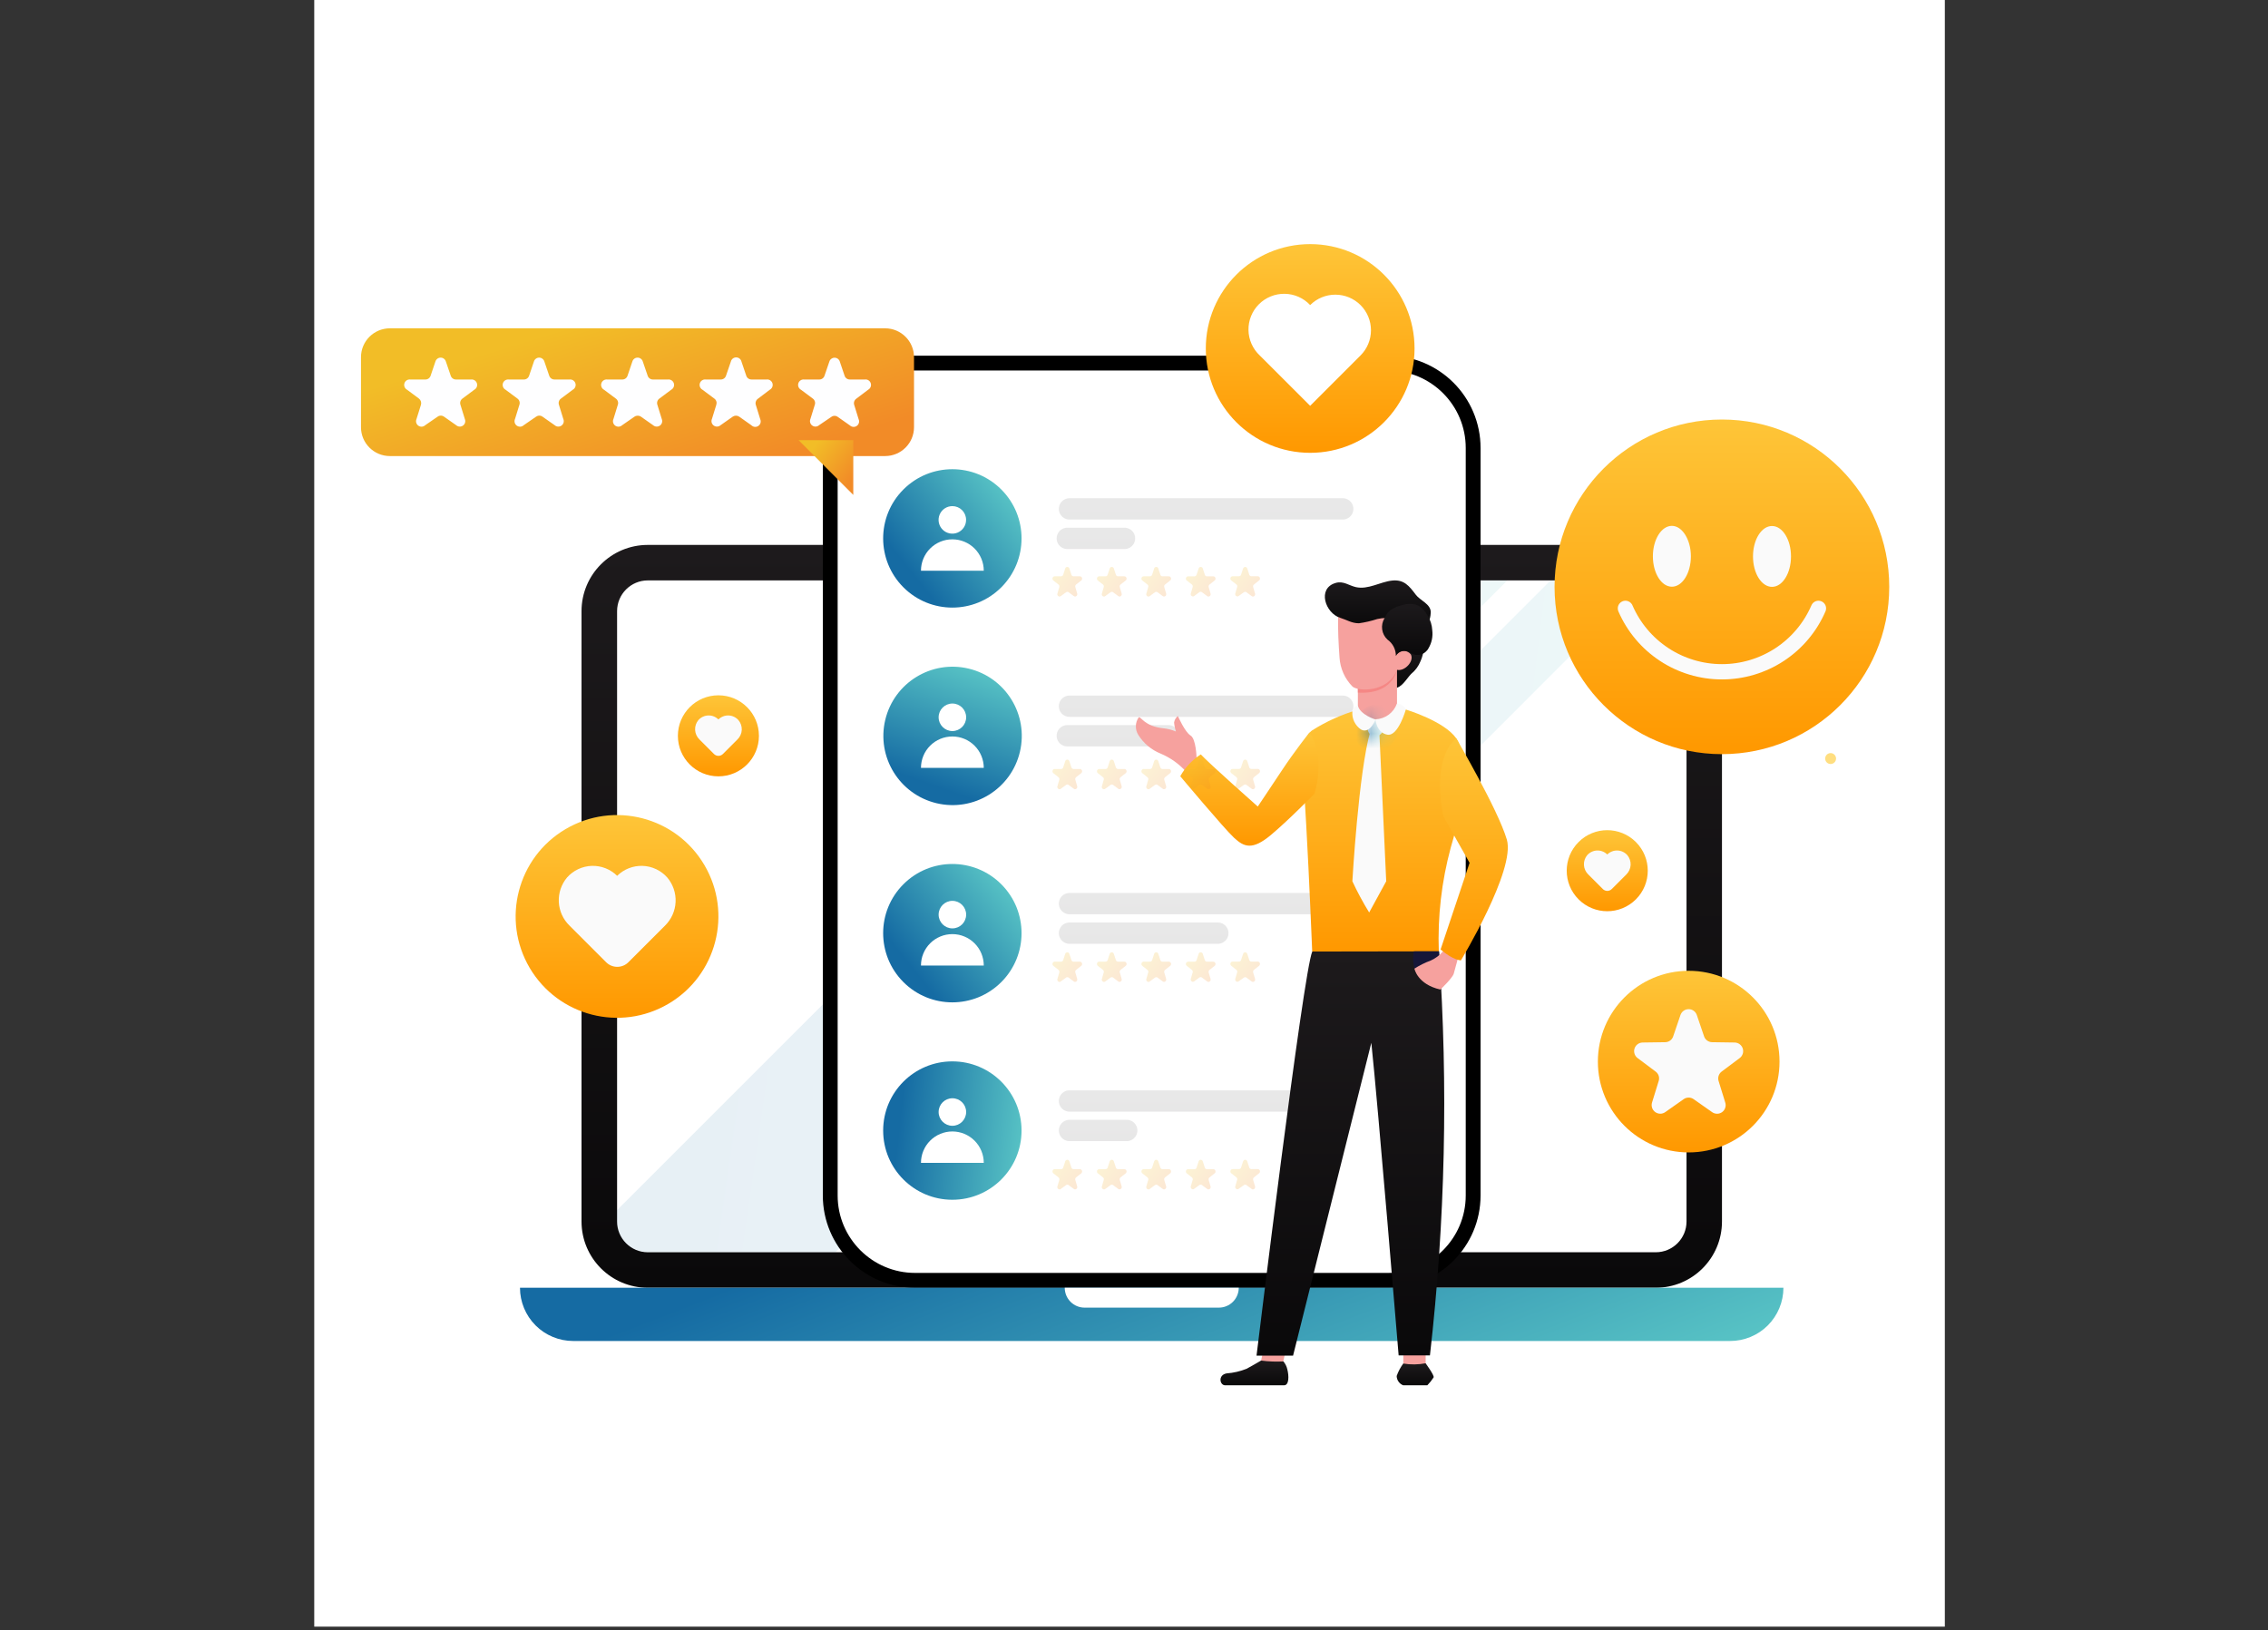 <svg width="153" height="110" viewBox="0 0 153 110" fill="none" xmlns="http://www.w3.org/2000/svg">
<rect x="0" y="0" width="153" height="110" fill="#333333" stroke="none"/>
<g clip-path="url(#clip0_6547_16414)">
<path d="M131.199 -0.25H21.199V109.75H131.199V-0.25Z" fill="white"/>
<path d="M111.696 36.766H43.7C41.231 36.766 39.23 38.767 39.23 41.235V82.415C39.23 84.884 41.231 86.885 43.7 86.885H111.696C114.164 86.885 116.165 84.884 116.165 82.415V41.235C116.165 38.767 114.164 36.766 111.696 36.766Z" fill="url(#paint0_linear_6547_16414)"/>
<path d="M113.773 82.415V41.234C113.773 40.089 112.845 39.16 111.699 39.16L43.703 39.16C42.558 39.16 41.629 40.089 41.629 41.234V82.415C41.629 83.561 42.558 84.49 43.703 84.49H111.699C112.845 84.49 113.773 83.561 113.773 82.415Z" fill="white"/>
<path opacity="0.1" d="M101.684 39.16L56.366 84.478H43.695C43.146 84.478 42.618 84.259 42.23 83.87C41.841 83.481 41.622 82.954 41.621 82.404V81.649L84.121 39.16H101.684Z" fill="url(#paint1_linear_6547_16414)"/>
<path opacity="0.1" d="M111.028 39.16L65.699 84.49H59.273L104.603 39.16H111.028Z" fill="url(#paint2_linear_6547_16414)"/>
<path d="M61.734 24.498H93.652C96.815 24.498 99.379 27.062 99.379 30.225V80.657C99.379 83.82 96.815 86.384 93.652 86.384H61.734C58.572 86.384 56.008 83.82 56.008 80.657V30.225C56.008 27.062 58.572 24.498 61.734 24.498Z" fill="white" stroke="black"/>
<path opacity="0.1" d="M72.148 34.334H90.582" stroke="url(#paint3_linear_6547_16414)" stroke-width="1.437" stroke-linecap="round" stroke-linejoin="round"/>
<path opacity="0.1" d="M72 36.324H75.861" stroke="url(#paint4_linear_6547_16414)" stroke-width="1.437" stroke-linecap="round" stroke-linejoin="round"/>
<path d="M67.547 39.627C69.37 37.804 69.37 34.848 67.547 33.025C65.724 31.202 62.768 31.202 60.945 33.025C59.122 34.848 59.122 37.804 60.945 39.627C62.768 41.45 65.724 41.45 67.547 39.627Z" fill="url(#paint5_linear_6547_16414)"/>
<path d="M65.173 35.073C65.174 35.257 65.12 35.437 65.018 35.59C64.917 35.744 64.772 35.863 64.602 35.934C64.432 36.005 64.245 36.023 64.065 35.988C63.884 35.952 63.718 35.864 63.588 35.733C63.458 35.603 63.37 35.438 63.334 35.257C63.298 35.077 63.317 34.89 63.388 34.72C63.459 34.55 63.578 34.405 63.731 34.303C63.885 34.202 64.065 34.148 64.249 34.148C64.494 34.148 64.729 34.246 64.903 34.419C65.076 34.593 65.173 34.828 65.173 35.073Z" fill="white"/>
<path d="M64.247 36.389C63.969 36.388 63.693 36.443 63.436 36.549C63.179 36.655 62.945 36.811 62.748 37.008C62.551 37.205 62.395 37.439 62.289 37.696C62.183 37.953 62.128 38.229 62.129 38.507H66.366C66.366 37.945 66.143 37.407 65.746 37.009C65.348 36.612 64.809 36.389 64.247 36.389Z" fill="white"/>
<path opacity="0.1" d="M72.148 47.648H90.582" stroke="url(#paint6_linear_6547_16414)" stroke-width="1.437" stroke-linecap="round" stroke-linejoin="round"/>
<path opacity="0.1" d="M72 49.641H78.823" stroke="url(#paint7_linear_6547_16414)" stroke-width="1.437" stroke-linecap="round" stroke-linejoin="round"/>
<path d="M68.803 50.731C69.399 48.222 67.848 45.706 65.34 45.11C62.831 44.514 60.315 46.065 59.719 48.573C59.124 51.082 60.674 53.598 63.182 54.194C65.691 54.79 68.207 53.239 68.803 50.731Z" fill="url(#paint8_linear_6547_16414)"/>
<path d="M64.249 49.324C64.762 49.324 65.177 48.908 65.177 48.395C65.177 47.883 64.762 47.467 64.249 47.467C63.736 47.467 63.32 47.883 63.32 48.395C63.32 48.908 63.736 49.324 64.249 49.324Z" fill="white"/>
<path d="M64.247 49.69C63.686 49.69 63.147 49.913 62.749 50.31C62.352 50.707 62.129 51.246 62.129 51.808H66.366C66.365 51.246 66.141 50.708 65.744 50.311C65.347 49.914 64.809 49.69 64.247 49.69Z" fill="white"/>
<path opacity="0.1" d="M72.148 60.967H90.582" stroke="url(#paint9_linear_6547_16414)" stroke-width="1.437" stroke-linecap="round" stroke-linejoin="round"/>
<path opacity="0.1" d="M72.148 62.959H82.155" stroke="url(#paint10_linear_6547_16414)" stroke-width="1.437" stroke-linecap="round" stroke-linejoin="round"/>
<path d="M67.547 66.262C69.37 64.439 69.37 61.483 67.547 59.66C65.724 57.837 62.768 57.837 60.945 59.66C59.122 61.483 59.122 64.439 60.945 66.262C62.768 68.085 65.724 68.085 67.547 66.262Z" fill="url(#paint11_linear_6547_16414)"/>
<path d="M64.249 62.638C64.762 62.638 65.177 62.222 65.177 61.71C65.177 61.197 64.762 60.781 64.249 60.781C63.736 60.781 63.32 61.197 63.32 61.71C63.32 62.222 63.736 62.638 64.249 62.638Z" fill="white"/>
<path d="M64.247 63.025C63.969 63.025 63.693 63.079 63.436 63.186C63.179 63.292 62.945 63.448 62.748 63.645C62.551 63.842 62.395 64.075 62.289 64.333C62.183 64.59 62.128 64.866 62.129 65.144H66.366C66.366 64.582 66.143 64.043 65.746 63.646C65.348 63.249 64.809 63.025 64.247 63.025Z" fill="white"/>
<path opacity="0.1" d="M72.148 74.283H90.582" stroke="url(#paint12_linear_6547_16414)" stroke-width="1.437" stroke-linecap="round" stroke-linejoin="round"/>
<path opacity="0.1" d="M72.148 76.273H76.01" stroke="url(#paint13_linear_6547_16414)" stroke-width="1.437" stroke-linecap="round" stroke-linejoin="round"/>
<path d="M64.246 80.948C66.824 80.948 68.914 78.858 68.914 76.279C68.914 73.701 66.824 71.611 64.246 71.611C61.668 71.611 59.578 73.701 59.578 76.279C59.578 78.858 61.668 80.948 64.246 80.948Z" fill="url(#paint14_linear_6547_16414)"/>
<path d="M64.249 75.957C64.762 75.957 65.177 75.541 65.177 75.028C65.177 74.515 64.762 74.1 64.249 74.1C63.736 74.1 63.32 74.515 63.32 75.028C63.32 75.541 63.736 75.957 64.249 75.957Z" fill="white"/>
<path d="M64.247 76.34C63.686 76.34 63.147 76.563 62.749 76.96C62.352 77.358 62.129 77.897 62.129 78.458H66.366C66.365 77.897 66.141 77.359 65.744 76.961C65.347 76.564 64.809 76.341 64.247 76.34Z" fill="white"/>
<path d="M116.706 90.477H38.67C37.718 90.477 36.804 90.099 36.13 89.425C35.457 88.751 35.078 87.838 35.078 86.885H120.31C120.31 87.357 120.216 87.826 120.035 88.262C119.854 88.699 119.588 89.095 119.254 89.429C118.919 89.763 118.522 90.027 118.084 90.207C117.647 90.387 117.179 90.478 116.706 90.477Z" fill="url(#paint15_linear_6547_16414)"/>
<path d="M82.229 88.226H73.166C72.99 88.226 72.815 88.191 72.653 88.124C72.49 88.056 72.343 87.957 72.219 87.833C72.094 87.708 71.996 87.56 71.929 87.398C71.862 87.235 71.828 87.061 71.828 86.885H83.567C83.567 87.24 83.426 87.58 83.175 87.832C82.924 88.083 82.584 88.225 82.229 88.226Z" fill="white"/>
<path d="M45.097 67.723C48.35 65.806 49.434 61.614 47.516 58.36C45.599 55.106 41.407 54.023 38.153 55.94C34.899 57.858 33.816 62.05 35.733 65.304C37.651 68.557 41.843 69.641 45.097 67.723Z" fill="url(#paint16_linear_6547_16414)"/>
<path d="M45.012 59.203C44.802 58.966 44.546 58.775 44.26 58.641C43.973 58.506 43.663 58.431 43.346 58.421C43.03 58.411 42.715 58.465 42.421 58.58C42.126 58.696 41.858 58.87 41.633 59.092C41.408 58.87 41.141 58.696 40.846 58.58C40.551 58.465 40.236 58.411 39.92 58.421C39.604 58.431 39.293 58.506 39.007 58.641C38.721 58.775 38.465 58.966 38.255 59.203C37.867 59.664 37.668 60.256 37.698 60.858C37.728 61.46 37.985 62.028 38.417 62.449L40.889 64.921C40.988 65.02 41.105 65.099 41.234 65.152C41.363 65.206 41.501 65.233 41.641 65.233C41.78 65.233 41.919 65.206 42.048 65.152C42.177 65.099 42.294 65.02 42.392 64.921L44.865 62.449C45.294 62.026 45.548 61.457 45.576 60.855C45.603 60.253 45.402 59.663 45.012 59.203Z" fill="#FAFAFA"/>
<path d="M48.464 52.38C49.974 52.38 51.198 51.156 51.198 49.646C51.198 48.136 49.974 46.912 48.464 46.912C46.954 46.912 45.73 48.136 45.73 49.646C45.73 51.156 46.954 52.38 48.464 52.38Z" fill="url(#paint17_linear_6547_16414)"/>
<path d="M49.813 48.585C49.729 48.49 49.627 48.414 49.513 48.36C49.399 48.306 49.275 48.276 49.148 48.272C49.022 48.268 48.896 48.29 48.779 48.336C48.661 48.382 48.554 48.452 48.465 48.541C48.374 48.452 48.267 48.382 48.149 48.336C48.032 48.289 47.906 48.268 47.779 48.272C47.653 48.276 47.528 48.306 47.413 48.36C47.299 48.413 47.196 48.49 47.112 48.585C46.958 48.77 46.88 49.007 46.892 49.248C46.904 49.489 47.007 49.716 47.179 49.885L48.166 50.873C48.206 50.912 48.252 50.944 48.304 50.965C48.355 50.986 48.411 50.998 48.466 50.998C48.522 50.998 48.578 50.986 48.629 50.965C48.681 50.944 48.727 50.912 48.767 50.873L49.754 49.885C49.927 49.716 50.029 49.488 50.04 49.247C50.051 49.005 49.97 48.769 49.813 48.585Z" fill="#FAFAFA"/>
<path d="M110.358 60.679C111.426 59.612 111.426 57.881 110.358 56.813C109.29 55.745 107.559 55.745 106.492 56.813C105.424 57.881 105.424 59.612 106.492 60.679C107.559 61.747 109.29 61.747 110.358 60.679Z" fill="url(#paint18_linear_6547_16414)"/>
<path d="M109.779 57.696C109.695 57.601 109.592 57.525 109.478 57.471C109.363 57.417 109.239 57.387 109.112 57.383C108.986 57.379 108.86 57.401 108.742 57.447C108.624 57.493 108.517 57.563 108.427 57.652C108.337 57.563 108.23 57.493 108.112 57.447C107.994 57.401 107.868 57.379 107.741 57.383C107.615 57.387 107.49 57.417 107.376 57.471C107.261 57.525 107.159 57.601 107.075 57.696C106.92 57.881 106.841 58.118 106.853 58.359C106.865 58.6 106.968 58.828 107.141 58.997L108.128 59.984C108.168 60.024 108.215 60.055 108.266 60.076C108.318 60.098 108.373 60.109 108.429 60.109C108.484 60.109 108.54 60.098 108.591 60.076C108.643 60.055 108.69 60.024 108.729 59.984L109.716 58.997C109.889 58.828 109.991 58.6 110.003 58.359C110.014 58.117 109.934 57.881 109.779 57.696Z" fill="#FAFAFA"/>
<path d="M113.92 77.754C117.304 77.754 120.047 75.011 120.047 71.627C120.047 68.243 117.304 65.5 113.92 65.5C110.536 65.5 107.793 68.243 107.793 71.627C107.793 75.011 110.536 77.754 113.92 77.754Z" fill="url(#paint19_linear_6547_16414)"/>
<path d="M114.467 68.482L114.957 69.922C114.996 70.036 115.068 70.135 115.165 70.205C115.262 70.276 115.379 70.315 115.499 70.317L117.024 70.339C117.145 70.341 117.262 70.381 117.359 70.453C117.456 70.526 117.528 70.626 117.566 70.741C117.603 70.856 117.603 70.98 117.567 71.096C117.531 71.211 117.459 71.312 117.363 71.385L116.143 72.299C116.047 72.371 115.976 72.471 115.939 72.585C115.902 72.699 115.902 72.822 115.937 72.936L116.387 74.391C116.423 74.507 116.422 74.632 116.384 74.747C116.346 74.862 116.273 74.962 116.175 75.034C116.077 75.105 115.958 75.144 115.837 75.144C115.716 75.144 115.597 75.107 115.499 75.036L114.25 74.159C114.152 74.091 114.035 74.054 113.916 74.054C113.797 74.054 113.68 74.091 113.583 74.159L112.337 75.036C112.238 75.106 112.12 75.143 111.999 75.142C111.878 75.141 111.76 75.102 111.662 75.031C111.564 74.96 111.49 74.861 111.452 74.746C111.413 74.631 111.411 74.507 111.446 74.391L111.895 72.936C111.932 72.822 111.932 72.699 111.895 72.584C111.858 72.47 111.786 72.37 111.689 72.299L110.469 71.385C110.373 71.312 110.301 71.211 110.265 71.096C110.229 70.98 110.229 70.856 110.267 70.741C110.304 70.626 110.376 70.526 110.473 70.453C110.57 70.381 110.687 70.341 110.808 70.339L112.334 70.317C112.454 70.316 112.571 70.277 112.668 70.207C112.765 70.136 112.838 70.036 112.875 69.922L113.365 68.482C113.405 68.367 113.479 68.267 113.578 68.197C113.676 68.126 113.795 68.088 113.916 68.088C114.038 68.088 114.156 68.126 114.255 68.197C114.353 68.267 114.428 68.367 114.467 68.482Z" fill="#FAFAFA"/>
<path d="M116.16 50.883C122.395 50.883 127.449 45.828 127.449 39.594C127.449 33.359 122.395 28.305 116.16 28.305C109.925 28.305 104.871 33.359 104.871 39.594C104.871 45.828 109.925 50.883 116.16 50.883Z" fill="url(#paint20_linear_6547_16414)"/>
<path d="M114.068 37.533C114.068 38.664 113.497 39.585 112.786 39.585C112.075 39.585 111.504 38.664 111.504 37.533C111.504 36.402 112.079 35.48 112.786 35.48C113.493 35.48 114.068 36.427 114.068 37.533Z" fill="#FAFAFA"/>
<path d="M119.54 39.595C120.248 39.595 120.822 38.676 120.822 37.542C120.822 36.409 120.248 35.49 119.54 35.49C118.832 35.49 118.258 36.409 118.258 37.542C118.258 38.676 118.832 39.595 119.54 39.595Z" fill="#FAFAFA"/>
<path d="M122.673 41.047C122.124 42.318 121.215 43.4 120.058 44.16C118.901 44.92 117.547 45.325 116.163 45.325C114.778 45.325 113.424 44.92 112.268 44.16C111.111 43.4 110.202 42.318 109.652 41.047" stroke="#FAFAFA" stroke-width="1.032" stroke-miterlimit="10" stroke-linecap="round"/>
<path d="M88.385 30.552C92.273 30.552 95.426 27.4 95.426 23.512C95.426 19.623 92.273 16.471 88.385 16.471C84.496 16.471 81.344 19.623 81.344 23.512C81.344 27.4 84.496 30.552 88.385 30.552Z" fill="url(#paint21_linear_6547_16414)"/>
<path d="M91.781 20.583C91.33 20.133 90.719 19.881 90.082 19.881C89.446 19.881 88.835 20.133 88.384 20.583C88.163 20.348 87.898 20.159 87.603 20.028C87.308 19.898 86.99 19.828 86.667 19.823C86.345 19.817 86.025 19.877 85.726 19.998C85.427 20.119 85.155 20.299 84.927 20.527C84.699 20.755 84.519 21.026 84.398 21.326C84.277 21.624 84.218 21.945 84.223 22.267C84.228 22.59 84.298 22.908 84.429 23.203C84.559 23.497 84.748 23.763 84.983 23.983L88.384 27.381L91.781 23.983C92.004 23.76 92.182 23.495 92.303 23.203C92.424 22.912 92.486 22.599 92.486 22.283C92.486 21.967 92.424 21.654 92.303 21.363C92.182 21.071 92.004 20.806 91.781 20.583Z" fill="white"/>
<path d="M59.711 22.152H26.301C25.224 22.152 24.352 23.025 24.352 24.101V28.821C24.352 29.898 25.224 30.77 26.301 30.77H59.711C60.787 30.77 61.66 29.898 61.66 28.821V24.101C61.66 23.025 60.787 22.152 59.711 22.152Z" fill="url(#paint22_linear_6547_16414)"/>
<path d="M57.563 33.391L53.875 29.699H57.563V33.391Z" fill="url(#paint23_linear_6547_16414)"/>
<path d="M30.082 24.401L30.406 25.348C30.43 25.425 30.48 25.493 30.546 25.539C30.613 25.586 30.693 25.609 30.774 25.605H31.776C31.861 25.595 31.947 25.615 32.02 25.661C32.092 25.707 32.145 25.777 32.171 25.859C32.198 25.94 32.194 26.028 32.163 26.108C32.131 26.187 32.073 26.253 31.997 26.294L31.198 26.891C31.133 26.937 31.084 27.003 31.06 27.079C31.035 27.154 31.036 27.236 31.062 27.311L31.356 28.266C31.39 28.343 31.397 28.429 31.375 28.51C31.353 28.591 31.304 28.663 31.236 28.712C31.168 28.762 31.085 28.786 31.001 28.782C30.917 28.778 30.837 28.745 30.774 28.689L29.956 28.115C29.893 28.068 29.816 28.042 29.737 28.042C29.658 28.042 29.581 28.068 29.518 28.115L28.685 28.689C28.623 28.748 28.542 28.782 28.457 28.788C28.372 28.793 28.287 28.768 28.218 28.718C28.149 28.668 28.099 28.596 28.078 28.513C28.056 28.431 28.064 28.343 28.099 28.266L28.398 27.311C28.42 27.236 28.419 27.155 28.395 27.08C28.37 27.005 28.324 26.939 28.262 26.891L27.458 26.294C27.383 26.253 27.324 26.187 27.292 26.107C27.26 26.027 27.257 25.938 27.284 25.856C27.311 25.774 27.365 25.705 27.438 25.659C27.511 25.613 27.598 25.594 27.683 25.605H28.681C28.763 25.609 28.843 25.586 28.91 25.539C28.976 25.493 29.026 25.425 29.05 25.348L29.37 24.401C29.392 24.323 29.438 24.254 29.502 24.205C29.567 24.155 29.645 24.129 29.726 24.129C29.807 24.129 29.886 24.155 29.95 24.205C30.014 24.254 30.06 24.323 30.082 24.401Z" fill="#FEFEFF"/>
<path d="M36.726 24.401L37.05 25.348C37.075 25.425 37.124 25.493 37.191 25.539C37.257 25.586 37.337 25.609 37.419 25.605H38.421C38.506 25.595 38.592 25.615 38.664 25.661C38.736 25.707 38.79 25.777 38.816 25.859C38.842 25.94 38.839 26.028 38.807 26.108C38.776 26.187 38.717 26.253 38.642 26.294L37.843 26.891C37.778 26.937 37.729 27.003 37.705 27.079C37.68 27.154 37.681 27.236 37.706 27.311L38.001 28.266C38.035 28.343 38.041 28.429 38.02 28.51C37.998 28.591 37.949 28.663 37.881 28.712C37.813 28.762 37.73 28.786 37.646 28.782C37.562 28.778 37.482 28.745 37.419 28.689L36.601 28.115C36.537 28.068 36.461 28.042 36.382 28.042C36.303 28.042 36.226 28.068 36.162 28.115L35.33 28.689C35.267 28.748 35.187 28.782 35.101 28.788C35.016 28.793 34.932 28.768 34.863 28.718C34.794 28.668 34.744 28.596 34.722 28.513C34.7 28.431 34.708 28.343 34.744 28.266L35.039 27.311C35.065 27.236 35.066 27.155 35.042 27.079C35.018 27.004 34.97 26.938 34.906 26.891L34.103 26.294C34.027 26.253 33.968 26.187 33.936 26.107C33.904 26.027 33.902 25.938 33.928 25.856C33.955 25.774 34.01 25.705 34.083 25.659C34.156 25.613 34.242 25.594 34.328 25.605H35.326C35.407 25.609 35.487 25.586 35.554 25.539C35.621 25.493 35.67 25.425 35.694 25.348L36.015 24.401C36.036 24.323 36.083 24.254 36.147 24.205C36.211 24.155 36.29 24.129 36.371 24.129C36.452 24.129 36.53 24.155 36.594 24.205C36.659 24.254 36.705 24.323 36.726 24.401Z" fill="#FEFEFF"/>
<path d="M43.367 24.401L43.691 25.348C43.715 25.425 43.765 25.493 43.831 25.539C43.898 25.586 43.978 25.609 44.059 25.605H45.062C45.147 25.595 45.233 25.615 45.305 25.661C45.377 25.707 45.43 25.777 45.457 25.859C45.483 25.94 45.48 26.028 45.448 26.108C45.416 26.187 45.358 26.253 45.283 26.294L44.483 26.891C44.418 26.937 44.37 27.003 44.345 27.079C44.321 27.154 44.321 27.236 44.347 27.311L44.642 28.266C44.675 28.343 44.682 28.429 44.66 28.51C44.638 28.591 44.589 28.663 44.521 28.712C44.453 28.762 44.37 28.786 44.286 28.782C44.202 28.778 44.122 28.745 44.059 28.689L43.242 28.115C43.177 28.069 43.099 28.045 43.02 28.045C42.941 28.045 42.864 28.069 42.799 28.115L41.97 28.689C41.908 28.748 41.827 28.782 41.742 28.788C41.657 28.793 41.572 28.768 41.503 28.718C41.434 28.668 41.385 28.596 41.363 28.513C41.341 28.431 41.349 28.343 41.385 28.266L41.679 27.311C41.705 27.236 41.706 27.154 41.681 27.079C41.657 27.003 41.608 26.937 41.543 26.891L40.743 26.294C40.668 26.253 40.609 26.187 40.577 26.107C40.545 26.027 40.542 25.938 40.569 25.856C40.596 25.774 40.65 25.705 40.723 25.659C40.796 25.613 40.883 25.594 40.968 25.605H41.967C42.048 25.609 42.128 25.586 42.195 25.539C42.261 25.493 42.311 25.425 42.335 25.348L42.656 24.401C42.677 24.323 42.723 24.254 42.787 24.205C42.852 24.155 42.93 24.129 43.011 24.129C43.092 24.129 43.171 24.155 43.235 24.205C43.299 24.254 43.346 24.323 43.367 24.401Z" fill="#FEFEFF"/>
<path d="M50.021 24.4L50.342 25.347C50.366 25.424 50.415 25.492 50.482 25.538C50.549 25.585 50.629 25.608 50.71 25.605H51.709C51.794 25.593 51.881 25.612 51.954 25.658C52.027 25.704 52.081 25.774 52.108 25.856C52.135 25.938 52.132 26.026 52.1 26.106C52.068 26.186 52.009 26.253 51.933 26.294L51.127 26.905C51.062 26.951 51.013 27.017 50.989 27.093C50.964 27.168 50.965 27.25 50.99 27.325L51.285 28.279C51.321 28.359 51.328 28.448 51.305 28.532C51.282 28.616 51.23 28.689 51.157 28.738C51.086 28.787 50.999 28.809 50.912 28.8C50.825 28.791 50.745 28.751 50.684 28.689L49.87 28.114C49.805 28.069 49.728 28.044 49.649 28.044C49.57 28.044 49.493 28.069 49.428 28.114L48.61 28.689C48.547 28.744 48.467 28.777 48.383 28.781C48.299 28.785 48.216 28.761 48.148 28.711C48.08 28.662 48.031 28.59 48.009 28.509C47.987 28.428 47.994 28.342 48.028 28.265L48.323 27.311C48.348 27.235 48.349 27.154 48.324 27.078C48.3 27.002 48.251 26.936 48.186 26.89L47.387 26.294C47.312 26.253 47.253 26.187 47.222 26.107C47.19 26.027 47.187 25.939 47.213 25.858C47.239 25.776 47.293 25.706 47.365 25.66C47.437 25.614 47.523 25.594 47.608 25.605H48.61C48.691 25.608 48.772 25.585 48.838 25.538C48.905 25.492 48.954 25.424 48.978 25.347L49.303 24.4C49.321 24.319 49.367 24.246 49.432 24.194C49.498 24.142 49.578 24.113 49.662 24.113C49.745 24.113 49.827 24.142 49.892 24.194C49.957 24.246 50.003 24.319 50.021 24.4Z" fill="#FEFEFF"/>
<path d="M56.655 24.4L56.975 25.347C57 25.425 57.049 25.492 57.115 25.539C57.182 25.585 57.262 25.609 57.344 25.605H58.342C58.428 25.593 58.514 25.612 58.587 25.658C58.66 25.704 58.715 25.774 58.741 25.856C58.768 25.938 58.765 26.026 58.733 26.106C58.702 26.186 58.643 26.253 58.567 26.294L57.76 26.905C57.696 26.952 57.648 27.018 57.624 27.093C57.6 27.169 57.601 27.25 57.627 27.326L57.922 28.28C57.958 28.357 57.965 28.445 57.944 28.527C57.922 28.61 57.873 28.682 57.803 28.732C57.734 28.782 57.65 28.807 57.565 28.802C57.48 28.796 57.399 28.762 57.336 28.703L56.518 28.129C56.455 28.082 56.378 28.056 56.299 28.056C56.22 28.056 56.143 28.082 56.08 28.129L55.255 28.689C55.192 28.745 55.112 28.777 55.028 28.782C54.944 28.786 54.861 28.761 54.793 28.711C54.725 28.662 54.676 28.591 54.654 28.509C54.632 28.428 54.639 28.342 54.672 28.265L54.967 27.311C54.993 27.235 54.994 27.154 54.969 27.078C54.944 27.002 54.896 26.937 54.831 26.891L54.031 26.294C53.956 26.253 53.898 26.187 53.866 26.107C53.834 26.028 53.831 25.94 53.858 25.858C53.884 25.776 53.937 25.707 54.009 25.66C54.081 25.614 54.167 25.595 54.252 25.605H55.255C55.336 25.609 55.416 25.585 55.483 25.539C55.549 25.492 55.599 25.425 55.623 25.347L55.947 24.4C55.97 24.323 56.016 24.256 56.08 24.209C56.144 24.161 56.221 24.135 56.301 24.135C56.381 24.135 56.458 24.161 56.522 24.209C56.586 24.256 56.632 24.323 56.655 24.4Z" fill="#FEFEFF"/>
<path d="M123.845 51.288C123.822 51.363 123.775 51.429 123.712 51.476C123.649 51.522 123.572 51.547 123.493 51.547C123.415 51.547 123.338 51.522 123.275 51.476C123.212 51.429 123.165 51.363 123.142 51.288C123.124 51.233 123.121 51.175 123.13 51.118C123.14 51.061 123.163 51.007 123.197 50.961C123.231 50.914 123.276 50.876 123.327 50.85C123.379 50.824 123.436 50.81 123.493 50.81C123.551 50.81 123.608 50.824 123.66 50.85C123.711 50.876 123.756 50.914 123.79 50.961C123.824 51.007 123.847 51.061 123.857 51.118C123.866 51.175 123.862 51.233 123.845 51.288Z" fill="#FFDE80"/>
<path d="M96.175 90.103H94.668V92.181H96.175V90.103Z" fill="#F6A19E"/>
<path d="M85.012 92.064H86.522L86.99 89.986H85.483L85.012 92.064Z" fill="#F6A19E"/>
<path d="M80.719 51.116C80.719 51.116 80.69 49.849 80.314 49.624C79.938 49.399 79.459 48.309 79.459 48.309C79.324 48.417 79.234 48.572 79.205 48.743C79.222 48.952 79.264 49.157 79.33 49.355C79.059 49.24 78.772 49.167 78.479 49.138C77.186 49.005 76.969 48.316 76.817 48.401C76.697 48.573 76.631 48.776 76.625 48.986C76.62 49.195 76.677 49.402 76.788 49.58C77.144 50.152 77.674 50.595 78.299 50.847C78.965 51.127 79.56 51.554 80.038 52.096L80.94 51.359L80.719 51.116Z" fill="#F6A19E"/>
<path d="M96.048 43.737C96.027 44.037 95.953 44.331 95.831 44.606C95.697 44.945 95.477 45.244 95.193 45.472C94.847 45.841 94.552 46.426 94.062 46.426C93.41 46.426 93.671 44.359 93.926 44.013C94.18 43.667 95.458 43.155 96.048 43.737Z" fill="url(#paint24_linear_6547_16414)"/>
<path d="M94.848 47.875C94.848 47.875 97.427 48.652 98.234 49.809C99.041 50.966 98.886 53.781 97.865 57.2C97.249 59.48 96.978 61.84 97.062 64.201H88.522C88.522 64.201 88.319 59.171 88.12 55.701C87.921 52.23 87.671 49.824 88.529 49.271C89.482 48.669 90.516 48.204 91.598 47.89L94.848 47.875Z" fill="url(#paint25_linear_6547_16414)"/>
<path d="M94.243 44.705V48.751L92.799 48.544L91.602 48.751V44.705H94.243Z" fill="#F6A19E"/>
<path opacity="0.42" d="M94.236 45.195C94.236 45.195 93.978 46.879 91.594 46.728V45.56L94.236 45.195Z" fill="#F26463"/>
<path d="M88.342 49.414C88.342 49.414 87.358 50.645 86.467 51.993C85.575 53.342 84.849 54.417 84.849 54.417C84.849 54.417 81.559 51.503 81.006 50.899C80.43 51.268 79.954 51.774 79.621 52.373C79.621 52.373 82.569 55.891 83.243 56.518C83.917 57.144 84.474 57.398 85.756 56.319C87.038 55.239 88.67 53.552 88.67 53.552C88.67 53.552 89.488 51.109 88.342 49.414Z" fill="url(#paint26_linear_6547_16414)"/>
<path d="M97.075 64.186C97.701 73.273 97.497 82.4 96.464 91.45H94.353C94.353 91.45 92.952 74.48 92.51 70.357L87.231 91.465H84.766C84.766 91.465 87.93 65.475 88.527 64.2L97.075 64.186Z" fill="url(#paint27_linear_6547_16414)"/>
<path d="M86.58 91.856C86.709 92.009 86.798 92.191 86.842 92.386C86.956 92.825 86.971 93.466 86.621 93.466H82.649C82.28 93.466 82.151 92.77 82.745 92.663C83.21 92.629 83.667 92.523 84.1 92.35C84.502 92.132 85.073 91.797 85.073 91.797C85.573 91.864 86.077 91.883 86.58 91.856Z" fill="url(#paint28_linear_6547_16414)"/>
<path d="M93.047 49.322L93.515 59.458L92.365 61.566C91.946 60.886 91.567 60.182 91.231 59.458C91.231 59.458 91.654 52.038 92.45 49.322H93.047Z" fill="#FAFAFA"/>
<mask id="path-62-inside-1_6547_16414" fill="white">
<path d="M92.805 48.541C93.017 48.699 93.188 48.907 93.302 49.145C93.38 49.422 92.96 49.727 92.72 49.727C92.481 49.727 92.252 49.359 92.271 49.182C92.305 49.042 92.372 48.911 92.464 48.8C92.557 48.689 92.673 48.601 92.805 48.541Z"/>
</mask>
<path d="M92.805 48.541C93.017 48.699 93.188 48.907 93.302 49.145C93.38 49.422 92.96 49.727 92.72 49.727C92.481 49.727 92.252 49.359 92.271 49.182C92.305 49.042 92.372 48.911 92.464 48.8C92.557 48.689 92.673 48.601 92.805 48.541Z" fill="#FAFAFA"/>
<path d="M92.805 48.541L93.403 47.74L92.93 47.386L92.392 47.63L92.805 48.541ZM93.302 49.145L94.265 48.876L94.242 48.791L94.204 48.712L93.302 49.145ZM92.271 49.182L91.3 48.941L91.283 49.009L91.276 49.078L92.271 49.182ZM92.805 48.541L92.207 49.343C92.29 49.404 92.356 49.485 92.401 49.578L93.302 49.145L94.204 48.712C94.019 48.328 93.744 47.994 93.403 47.74L92.805 48.541ZM93.302 49.145L92.339 49.415C92.278 49.194 92.332 49.014 92.375 48.922C92.416 48.837 92.459 48.798 92.467 48.791C92.478 48.782 92.488 48.775 92.506 48.767C92.512 48.764 92.587 48.727 92.72 48.727V49.727V50.727C93.172 50.727 93.564 50.492 93.793 50.288C93.995 50.11 94.466 49.592 94.265 48.876L93.302 49.145ZM92.72 49.727V48.727C92.919 48.727 93.053 48.802 93.109 48.84C93.167 48.88 93.194 48.914 93.202 48.925C93.211 48.938 93.222 48.955 93.234 48.987C93.239 49 93.283 49.112 93.265 49.286L92.271 49.182L91.276 49.078C91.249 49.341 91.314 49.565 91.365 49.697C91.422 49.847 91.502 49.99 91.596 50.117C91.737 50.308 92.114 50.727 92.72 50.727V49.727ZM92.271 49.182L93.241 49.424C93.239 49.43 93.237 49.436 93.232 49.441L92.464 48.8L91.696 48.16C91.507 48.387 91.372 48.654 91.3 48.941L92.271 49.182ZM92.464 48.8L93.232 49.441C93.228 49.445 93.223 49.449 93.218 49.452L92.805 48.541L92.392 47.63C92.123 47.752 91.885 47.933 91.696 48.16L92.464 48.8Z" fill="url(#paint29_linear_6547_16414)" mask="url(#path-62-inside-1_6547_16414)"/>
<path d="M90.272 41.631C90.246 42.474 90.302 43.495 90.364 44.365C90.411 45.104 90.724 45.802 91.245 46.328C91.643 46.66 93.651 46.726 94.24 45.194C94.745 45.319 95.423 44.623 95.176 44.151C95.121 44.081 95.051 44.024 94.972 43.984C94.893 43.943 94.806 43.92 94.717 43.916C94.629 43.913 94.54 43.928 94.458 43.962C94.375 43.995 94.301 44.046 94.24 44.11C94.24 42.95 94.24 41.553 92.888 41.262C92.317 41.137 91.344 41.067 90.777 41.329C90.607 41.41 90.279 41.439 90.272 41.631Z" fill="#F6A19E"/>
<path d="M96.501 41.526C96.511 41.455 96.517 41.383 96.52 41.312C96.52 40.745 95.805 40.523 95.507 40.122C95.068 39.536 94.715 39.083 93.908 39.171C93.101 39.26 92.294 39.798 91.469 39.613C90.99 39.503 90.625 39.179 90.105 39.33C88.834 39.698 89.409 41.378 90.411 41.684C90.864 41.824 91.181 42.052 91.675 42.052C92.095 41.993 92.51 41.897 92.913 41.765C93.317 41.673 93.736 41.673 94.14 41.765C94.663 41.909 95.142 42.273 95.695 42.307C96.247 42.34 96.446 41.953 96.501 41.526Z" fill="url(#paint30_linear_6547_16414)"/>
<path d="M93.6 43.154C93.776 43.279 93.92 43.445 94.019 43.637C94.117 43.83 94.168 44.043 94.167 44.259C94.213 44.174 94.277 44.101 94.355 44.043C94.432 43.986 94.521 43.946 94.615 43.926C94.709 43.907 94.807 43.908 94.901 43.929C94.995 43.951 95.083 43.993 95.159 44.053C95.258 44.117 95.37 44.159 95.487 44.178C95.604 44.196 95.724 44.19 95.838 44.159C95.953 44.129 96.059 44.075 96.152 44C96.244 43.926 96.32 43.834 96.374 43.728C96.587 43.365 96.673 42.941 96.621 42.524C96.603 42.183 96.502 41.851 96.326 41.558C96.178 41.274 95.957 41.033 95.685 40.862C95.429 40.75 95.146 40.716 94.871 40.763C94.603 40.81 94.342 40.889 94.094 40.998C93.909 41.074 93.745 41.191 93.615 41.341C93.531 41.456 93.46 41.58 93.401 41.709C93.261 41.936 93.205 42.204 93.241 42.467C93.278 42.731 93.404 42.974 93.6 43.154Z" fill="url(#paint31_linear_6547_16414)"/>
<path d="M94.233 47.48C94.125 47.78 93.93 48.04 93.672 48.227C93.415 48.414 93.107 48.52 92.789 48.531C92.789 48.531 92.855 49.441 93.592 49.569C94.329 49.699 94.841 47.86 94.841 47.86C94.783 47.748 94.696 47.654 94.589 47.587C94.482 47.52 94.359 47.483 94.233 47.48Z" fill="#FAFAFA"/>
<path d="M92.796 48.544C92.796 48.544 91.757 48.242 91.598 47.598C91.504 47.627 91.419 47.682 91.354 47.757C91.288 47.832 91.246 47.923 91.23 48.021C91.213 48.255 91.258 48.488 91.36 48.698C91.463 48.908 91.618 49.088 91.812 49.219C92.413 49.554 92.796 48.544 92.796 48.544Z" fill="#FAFAFA"/>
<path d="M95.375 64.186C95.375 64.186 94.867 66.238 97.184 66.765C97.184 66.765 97.092 64.852 97.078 64.186H95.375Z" fill="#161638"/>
<path d="M97.345 64.186C97.121 64.451 96.84 64.662 96.523 64.805C96.136 64.947 95.766 65.131 95.418 65.353C95.418 65.353 95.606 66.411 97.168 66.765C97.168 66.765 97.997 65.984 98.074 65.681C98.152 65.379 98.424 64.399 98.424 64.399L97.345 64.186Z" fill="#F6A19E"/>
<path d="M98.233 49.809C98.233 49.809 101.047 54.598 101.652 56.647C102.256 58.695 98.553 64.797 98.553 64.797C98.553 64.797 98.037 64.797 97.182 64.06L99.139 58.216L97.378 55.099C97.378 55.099 96.471 51.367 98.233 49.809Z" fill="url(#paint32_linear_6547_16414)"/>
<path d="M96.171 91.981C96.171 91.981 96.768 92.791 96.713 92.931C96.59 93.123 96.448 93.302 96.289 93.465H94.657C94.531 93.415 94.422 93.329 94.344 93.218C94.266 93.106 94.223 92.975 94.219 92.839C94.325 92.538 94.475 92.255 94.665 91.999C95.164 92.082 95.674 92.075 96.171 91.981Z" fill="url(#paint33_linear_6547_16414)"/>
<path opacity="0.2" d="M72.144 38.367L72.276 38.773C72.285 38.806 72.305 38.835 72.333 38.855C72.36 38.875 72.392 38.885 72.425 38.884H72.832C72.867 38.879 72.902 38.888 72.931 38.908C72.96 38.928 72.982 38.958 72.993 38.992C73.004 39.028 73.002 39.065 72.989 39.099C72.976 39.134 72.953 39.162 72.922 39.18L72.597 39.436C72.571 39.456 72.551 39.484 72.541 39.516C72.531 39.549 72.532 39.584 72.542 39.616L72.662 40.026C72.675 40.059 72.678 40.096 72.669 40.131C72.66 40.165 72.641 40.196 72.613 40.217C72.585 40.239 72.552 40.249 72.517 40.247C72.483 40.246 72.451 40.231 72.425 40.208L72.093 39.961C72.067 39.941 72.036 39.93 72.004 39.93C71.972 39.93 71.941 39.941 71.915 39.961L71.577 40.208C71.551 40.233 71.519 40.247 71.484 40.25C71.449 40.252 71.415 40.242 71.387 40.22C71.359 40.199 71.339 40.167 71.33 40.132C71.321 40.096 71.324 40.059 71.339 40.026L71.46 39.616C71.469 39.584 71.469 39.549 71.459 39.517C71.449 39.485 71.43 39.456 71.404 39.436L71.078 39.18C71.047 39.162 71.024 39.133 71.011 39.099C70.998 39.065 70.996 39.027 71.007 38.992C71.018 38.956 71.04 38.926 71.07 38.907C71.1 38.887 71.135 38.879 71.17 38.884H71.575C71.608 38.885 71.641 38.875 71.668 38.855C71.695 38.835 71.715 38.806 71.725 38.773L71.855 38.367C71.864 38.333 71.882 38.304 71.909 38.282C71.935 38.261 71.967 38.25 71.999 38.25C72.032 38.25 72.064 38.261 72.09 38.282C72.117 38.304 72.135 38.333 72.144 38.367Z" fill="url(#paint34_linear_6547_16414)"/>
<path opacity="0.2" d="M75.144 38.367L75.276 38.773C75.285 38.806 75.305 38.835 75.333 38.855C75.36 38.875 75.392 38.885 75.425 38.884H75.832C75.867 38.879 75.902 38.888 75.931 38.908C75.96 38.928 75.982 38.958 75.993 38.992C76.004 39.028 76.002 39.065 75.989 39.099C75.976 39.134 75.953 39.162 75.922 39.18L75.597 39.436C75.571 39.456 75.551 39.484 75.541 39.516C75.531 39.549 75.532 39.584 75.542 39.616L75.662 40.026C75.675 40.059 75.678 40.096 75.669 40.131C75.66 40.165 75.641 40.196 75.613 40.217C75.585 40.239 75.552 40.249 75.517 40.247C75.483 40.246 75.451 40.232 75.425 40.208L75.093 39.961C75.067 39.941 75.036 39.93 75.004 39.93C74.972 39.93 74.941 39.941 74.915 39.961L74.577 40.208C74.551 40.233 74.519 40.247 74.484 40.25C74.449 40.252 74.415 40.242 74.387 40.22C74.359 40.199 74.339 40.167 74.33 40.132C74.321 40.096 74.324 40.059 74.339 40.026L74.458 39.616C74.469 39.584 74.469 39.549 74.46 39.517C74.45 39.484 74.431 39.456 74.404 39.436L74.078 39.18C74.047 39.162 74.024 39.133 74.011 39.099C73.998 39.065 73.996 39.027 74.007 38.992C74.018 38.956 74.04 38.926 74.07 38.907C74.1 38.887 74.135 38.879 74.17 38.884H74.575C74.608 38.885 74.641 38.875 74.668 38.855C74.695 38.835 74.715 38.806 74.725 38.773L74.855 38.367C74.864 38.333 74.882 38.304 74.909 38.282C74.935 38.261 74.967 38.25 74.999 38.25C75.032 38.25 75.064 38.261 75.09 38.282C75.117 38.304 75.135 38.333 75.144 38.367Z" fill="url(#paint35_linear_6547_16414)"/>
<path opacity="0.2" d="M78.144 38.367L78.276 38.773C78.285 38.806 78.305 38.835 78.333 38.855C78.36 38.875 78.392 38.885 78.425 38.884H78.832C78.867 38.879 78.902 38.888 78.931 38.908C78.96 38.928 78.982 38.958 78.993 38.992C79.004 39.028 79.002 39.065 78.989 39.099C78.976 39.134 78.953 39.162 78.922 39.18L78.597 39.436C78.571 39.456 78.551 39.484 78.541 39.516C78.531 39.549 78.532 39.584 78.542 39.616L78.662 40.026C78.675 40.059 78.678 40.096 78.669 40.131C78.66 40.165 78.641 40.196 78.613 40.217C78.585 40.239 78.552 40.249 78.517 40.247C78.483 40.246 78.451 40.232 78.425 40.208L78.093 39.961C78.067 39.941 78.035 39.931 78.003 39.931C77.971 39.931 77.94 39.941 77.913 39.961L77.577 40.208C77.551 40.233 77.519 40.247 77.484 40.25C77.449 40.252 77.415 40.242 77.387 40.22C77.359 40.199 77.339 40.167 77.33 40.132C77.321 40.096 77.324 40.059 77.339 40.026L77.458 39.616C77.469 39.584 77.469 39.549 77.459 39.516C77.449 39.484 77.43 39.456 77.403 39.436L77.078 39.18C77.047 39.162 77.024 39.133 77.011 39.099C76.998 39.065 76.996 39.027 77.007 38.992C77.018 38.956 77.04 38.926 77.07 38.907C77.1 38.887 77.135 38.879 77.17 38.884H77.575C77.608 38.885 77.641 38.875 77.668 38.855C77.695 38.835 77.715 38.806 77.725 38.773L77.855 38.367C77.864 38.333 77.882 38.304 77.909 38.282C77.935 38.261 77.967 38.25 77.999 38.25C78.032 38.25 78.064 38.261 78.09 38.282C78.117 38.304 78.135 38.333 78.144 38.367Z" fill="url(#paint36_linear_6547_16414)"/>
<path opacity="0.2" d="M81.146 38.372L81.276 38.776C81.286 38.809 81.306 38.838 81.333 38.858C81.36 38.878 81.393 38.888 81.426 38.886H81.831C81.865 38.881 81.9 38.889 81.93 38.909C81.96 38.928 81.982 38.958 81.993 38.993C82.004 39.028 82.002 39.066 81.989 39.1C81.977 39.134 81.953 39.163 81.922 39.18L81.595 39.441C81.568 39.461 81.549 39.489 81.539 39.521C81.529 39.553 81.529 39.588 81.539 39.62L81.659 40.027C81.674 40.061 81.677 40.099 81.667 40.135C81.657 40.171 81.636 40.202 81.607 40.223C81.578 40.244 81.543 40.253 81.507 40.249C81.472 40.245 81.44 40.228 81.415 40.202L81.085 39.956C81.059 39.937 81.027 39.927 80.995 39.927C80.963 39.927 80.932 39.937 80.906 39.956L80.574 40.202C80.548 40.225 80.516 40.239 80.482 40.241C80.448 40.243 80.414 40.233 80.387 40.211C80.359 40.19 80.339 40.16 80.33 40.125C80.321 40.091 80.324 40.054 80.338 40.021L80.457 39.614C80.468 39.582 80.468 39.547 80.458 39.515C80.448 39.482 80.428 39.454 80.402 39.435L80.078 39.18C80.047 39.163 80.023 39.134 80.011 39.1C79.998 39.067 79.996 39.029 80.007 38.994C80.018 38.959 80.04 38.93 80.069 38.91C80.098 38.89 80.133 38.882 80.167 38.886H80.574C80.607 38.888 80.639 38.878 80.666 38.858C80.693 38.838 80.713 38.809 80.723 38.776L80.855 38.372C80.862 38.337 80.881 38.306 80.907 38.284C80.934 38.262 80.967 38.25 81.001 38.25C81.034 38.25 81.067 38.262 81.094 38.284C81.12 38.306 81.139 38.337 81.146 38.372Z" fill="url(#paint37_linear_6547_16414)"/>
<path opacity="0.2" d="M84.144 38.364L84.275 38.769C84.284 38.803 84.305 38.831 84.332 38.852C84.359 38.871 84.391 38.882 84.424 38.88H84.83C84.865 38.875 84.9 38.883 84.93 38.903C84.96 38.922 84.982 38.952 84.993 38.987C85.004 39.023 85.002 39.06 84.989 39.095C84.976 39.129 84.953 39.157 84.922 39.175L84.594 39.437C84.567 39.457 84.548 39.485 84.538 39.518C84.529 39.55 84.529 39.585 84.54 39.617L84.66 40.026C84.674 40.059 84.677 40.097 84.668 40.132C84.66 40.168 84.639 40.199 84.611 40.22C84.583 40.242 84.549 40.252 84.514 40.25C84.48 40.247 84.447 40.233 84.421 40.208L84.089 39.961C84.063 39.941 84.032 39.93 84 39.93C83.968 39.93 83.936 39.941 83.911 39.961L83.575 40.201C83.55 40.225 83.517 40.239 83.483 40.241C83.449 40.243 83.415 40.232 83.387 40.211C83.36 40.19 83.34 40.159 83.331 40.124C83.322 40.09 83.325 40.053 83.338 40.02L83.458 39.611C83.469 39.579 83.469 39.544 83.459 39.511C83.449 39.479 83.429 39.451 83.403 39.431L83.078 39.175C83.047 39.157 83.024 39.129 83.011 39.095C82.998 39.061 82.996 39.023 83.007 38.988C83.018 38.953 83.04 38.923 83.069 38.904C83.098 38.884 83.133 38.876 83.168 38.88H83.575C83.608 38.882 83.641 38.871 83.668 38.852C83.695 38.831 83.715 38.803 83.725 38.769L83.857 38.364C83.866 38.331 83.885 38.302 83.911 38.282C83.937 38.261 83.968 38.25 84.001 38.25C84.033 38.25 84.064 38.261 84.09 38.282C84.116 38.302 84.135 38.331 84.144 38.364Z" fill="url(#paint38_linear_6547_16414)"/>
<path opacity="0.2" d="M72.144 51.367L72.276 51.773C72.285 51.806 72.305 51.835 72.333 51.855C72.36 51.875 72.392 51.885 72.425 51.884H72.832C72.867 51.879 72.902 51.888 72.931 51.908C72.96 51.928 72.982 51.958 72.993 51.992C73.004 52.028 73.002 52.065 72.989 52.099C72.976 52.134 72.953 52.162 72.922 52.18L72.597 52.436C72.571 52.456 72.551 52.484 72.541 52.516C72.531 52.549 72.532 52.584 72.542 52.616L72.662 53.026C72.675 53.059 72.678 53.096 72.669 53.131C72.66 53.165 72.641 53.196 72.613 53.217C72.585 53.239 72.552 53.249 72.517 53.247C72.483 53.246 72.451 53.231 72.425 53.208L72.093 52.961C72.067 52.941 72.036 52.93 72.004 52.93C71.972 52.93 71.941 52.941 71.915 52.961L71.577 53.208C71.551 53.233 71.519 53.247 71.484 53.25C71.449 53.252 71.415 53.242 71.387 53.22C71.359 53.199 71.339 53.167 71.33 53.132C71.321 53.096 71.324 53.059 71.339 53.026L71.46 52.616C71.469 52.584 71.469 52.549 71.459 52.517C71.449 52.485 71.43 52.456 71.404 52.436L71.078 52.18C71.047 52.162 71.024 52.133 71.011 52.099C70.998 52.065 70.996 52.027 71.007 51.992C71.018 51.956 71.04 51.926 71.07 51.907C71.1 51.887 71.135 51.879 71.17 51.884H71.575C71.608 51.885 71.641 51.875 71.668 51.855C71.695 51.835 71.715 51.806 71.725 51.773L71.855 51.367C71.864 51.333 71.882 51.304 71.909 51.282C71.935 51.261 71.967 51.25 71.999 51.25C72.032 51.25 72.064 51.261 72.09 51.282C72.117 51.304 72.135 51.333 72.144 51.367Z" fill="url(#paint39_linear_6547_16414)"/>
<path opacity="0.2" d="M75.144 51.367L75.276 51.773C75.285 51.806 75.305 51.835 75.333 51.855C75.36 51.875 75.392 51.885 75.425 51.884H75.832C75.867 51.879 75.902 51.888 75.931 51.908C75.96 51.928 75.982 51.958 75.993 51.992C76.004 52.028 76.002 52.065 75.989 52.099C75.976 52.134 75.953 52.162 75.922 52.18L75.597 52.436C75.571 52.456 75.551 52.484 75.541 52.516C75.531 52.549 75.532 52.584 75.542 52.616L75.662 53.026C75.675 53.059 75.678 53.096 75.669 53.131C75.66 53.165 75.641 53.196 75.613 53.217C75.585 53.239 75.552 53.249 75.517 53.247C75.483 53.246 75.451 53.232 75.425 53.208L75.093 52.961C75.067 52.941 75.036 52.93 75.004 52.93C74.972 52.93 74.941 52.941 74.915 52.961L74.577 53.208C74.551 53.233 74.519 53.247 74.484 53.25C74.449 53.252 74.415 53.242 74.387 53.22C74.359 53.199 74.339 53.167 74.33 53.132C74.321 53.096 74.324 53.059 74.339 53.026L74.458 52.616C74.469 52.584 74.469 52.549 74.46 52.517C74.45 52.484 74.431 52.456 74.404 52.436L74.078 52.18C74.047 52.162 74.024 52.133 74.011 52.099C73.998 52.065 73.996 52.027 74.007 51.992C74.018 51.956 74.04 51.926 74.07 51.907C74.1 51.887 74.135 51.879 74.17 51.884H74.575C74.608 51.885 74.641 51.875 74.668 51.855C74.695 51.835 74.715 51.806 74.725 51.773L74.855 51.367C74.864 51.333 74.882 51.304 74.909 51.282C74.935 51.261 74.967 51.25 74.999 51.25C75.032 51.25 75.064 51.261 75.09 51.282C75.117 51.304 75.135 51.333 75.144 51.367Z" fill="url(#paint40_linear_6547_16414)"/>
<path opacity="0.2" d="M78.144 51.367L78.276 51.773C78.285 51.806 78.305 51.835 78.333 51.855C78.36 51.875 78.392 51.885 78.425 51.884H78.832C78.867 51.879 78.902 51.888 78.931 51.908C78.96 51.928 78.982 51.958 78.993 51.992C79.004 52.028 79.002 52.065 78.989 52.099C78.976 52.134 78.953 52.162 78.922 52.18L78.597 52.436C78.571 52.456 78.551 52.484 78.541 52.516C78.531 52.549 78.532 52.584 78.542 52.616L78.662 53.026C78.675 53.059 78.678 53.096 78.669 53.131C78.66 53.165 78.641 53.196 78.613 53.217C78.585 53.239 78.552 53.249 78.517 53.247C78.483 53.246 78.451 53.232 78.425 53.208L78.093 52.961C78.067 52.941 78.035 52.931 78.003 52.931C77.971 52.931 77.94 52.941 77.913 52.961L77.577 53.208C77.551 53.233 77.519 53.247 77.484 53.25C77.449 53.252 77.415 53.242 77.387 53.22C77.359 53.199 77.339 53.167 77.33 53.132C77.321 53.096 77.324 53.059 77.339 53.026L77.458 52.616C77.469 52.584 77.469 52.549 77.459 52.516C77.449 52.484 77.43 52.456 77.403 52.436L77.078 52.18C77.047 52.162 77.024 52.133 77.011 52.099C76.998 52.065 76.996 52.027 77.007 51.992C77.018 51.956 77.04 51.926 77.07 51.907C77.1 51.887 77.135 51.879 77.17 51.884H77.575C77.608 51.885 77.641 51.875 77.668 51.855C77.695 51.835 77.715 51.806 77.725 51.773L77.855 51.367C77.864 51.333 77.882 51.304 77.909 51.282C77.935 51.261 77.967 51.25 77.999 51.25C78.032 51.25 78.064 51.261 78.09 51.282C78.117 51.304 78.135 51.333 78.144 51.367Z" fill="url(#paint41_linear_6547_16414)"/>
<path opacity="0.2" d="M81.146 51.372L81.276 51.776C81.286 51.809 81.306 51.838 81.333 51.858C81.36 51.878 81.393 51.888 81.426 51.886H81.831C81.865 51.881 81.9 51.889 81.93 51.909C81.96 51.928 81.982 51.958 81.993 51.993C82.004 52.028 82.002 52.066 81.989 52.1C81.977 52.134 81.953 52.163 81.922 52.18L81.595 52.441C81.568 52.461 81.549 52.489 81.539 52.521C81.529 52.553 81.529 52.588 81.539 52.62L81.659 53.027C81.674 53.061 81.677 53.099 81.667 53.135C81.657 53.171 81.636 53.202 81.607 53.223C81.578 53.244 81.543 53.253 81.507 53.249C81.472 53.245 81.44 53.228 81.415 53.202L81.085 52.956C81.059 52.937 81.027 52.927 80.995 52.927C80.963 52.927 80.932 52.937 80.906 52.956L80.574 53.202C80.548 53.225 80.516 53.239 80.482 53.241C80.448 53.243 80.414 53.233 80.387 53.211C80.359 53.19 80.339 53.16 80.33 53.125C80.321 53.091 80.324 53.054 80.338 53.021L80.457 52.614C80.468 52.582 80.468 52.547 80.458 52.515C80.448 52.482 80.428 52.454 80.402 52.435L80.078 52.18C80.047 52.163 80.023 52.134 80.011 52.1C79.998 52.067 79.996 52.029 80.007 51.994C80.018 51.959 80.04 51.93 80.069 51.91C80.098 51.89 80.133 51.882 80.167 51.886H80.574C80.607 51.888 80.639 51.878 80.666 51.858C80.693 51.838 80.713 51.809 80.723 51.776L80.855 51.372C80.862 51.337 80.881 51.306 80.907 51.284C80.934 51.262 80.967 51.25 81.001 51.25C81.034 51.25 81.067 51.262 81.094 51.284C81.12 51.306 81.139 51.337 81.146 51.372Z" fill="url(#paint42_linear_6547_16414)"/>
<path opacity="0.2" d="M84.144 51.364L84.275 51.769C84.284 51.803 84.305 51.831 84.332 51.852C84.359 51.871 84.391 51.882 84.424 51.88H84.83C84.865 51.875 84.9 51.883 84.93 51.903C84.96 51.922 84.982 51.952 84.993 51.987C85.004 52.023 85.002 52.06 84.989 52.095C84.976 52.129 84.953 52.157 84.922 52.175L84.594 52.437C84.567 52.457 84.548 52.485 84.538 52.518C84.529 52.55 84.529 52.585 84.54 52.617L84.66 53.026C84.674 53.059 84.677 53.097 84.668 53.132C84.66 53.168 84.639 53.199 84.611 53.22C84.583 53.242 84.549 53.252 84.514 53.25C84.48 53.247 84.447 53.233 84.421 53.208L84.089 52.961C84.063 52.941 84.032 52.93 84 52.93C83.968 52.93 83.936 52.941 83.911 52.961L83.575 53.201C83.55 53.225 83.517 53.239 83.483 53.241C83.449 53.243 83.415 53.232 83.387 53.211C83.36 53.19 83.34 53.159 83.331 53.124C83.322 53.09 83.325 53.053 83.338 53.02L83.458 52.611C83.469 52.579 83.469 52.544 83.459 52.511C83.449 52.479 83.429 52.451 83.403 52.431L83.078 52.175C83.047 52.157 83.024 52.129 83.011 52.095C82.998 52.061 82.996 52.023 83.007 51.988C83.018 51.953 83.04 51.923 83.069 51.904C83.098 51.884 83.133 51.876 83.168 51.88H83.575C83.608 51.882 83.641 51.871 83.668 51.852C83.695 51.831 83.715 51.803 83.725 51.769L83.857 51.364C83.866 51.331 83.885 51.302 83.911 51.282C83.937 51.261 83.968 51.25 84.001 51.25C84.033 51.25 84.064 51.261 84.09 51.282C84.116 51.302 84.135 51.331 84.144 51.364Z" fill="url(#paint43_linear_6547_16414)"/>
<path opacity="0.2" d="M72.144 64.367L72.276 64.773C72.285 64.806 72.305 64.835 72.333 64.855C72.36 64.875 72.392 64.885 72.425 64.884H72.832C72.867 64.879 72.902 64.888 72.931 64.908C72.96 64.927 72.982 64.957 72.993 64.993C73.004 65.028 73.002 65.065 72.989 65.1C72.976 65.134 72.953 65.162 72.922 65.18L72.597 65.436C72.571 65.456 72.551 65.484 72.541 65.516C72.531 65.549 72.532 65.584 72.542 65.616L72.662 66.026C72.675 66.059 72.678 66.096 72.669 66.131C72.66 66.165 72.641 66.196 72.613 66.217C72.585 66.239 72.552 66.249 72.517 66.247C72.483 66.246 72.451 66.231 72.425 66.208L72.093 65.961C72.067 65.941 72.036 65.93 72.004 65.93C71.972 65.93 71.941 65.941 71.915 65.961L71.577 66.208C71.551 66.233 71.519 66.247 71.484 66.25C71.449 66.252 71.415 66.242 71.387 66.22C71.359 66.198 71.339 66.167 71.33 66.132C71.321 66.097 71.324 66.059 71.339 66.026L71.46 65.616C71.469 65.584 71.469 65.549 71.459 65.517C71.449 65.485 71.43 65.456 71.404 65.436L71.078 65.18C71.047 65.162 71.024 65.133 71.011 65.099C70.998 65.065 70.996 65.027 71.007 64.992C71.018 64.956 71.04 64.926 71.07 64.907C71.1 64.887 71.135 64.879 71.17 64.884H71.575C71.608 64.885 71.641 64.875 71.668 64.855C71.695 64.835 71.715 64.806 71.725 64.773L71.855 64.367C71.864 64.333 71.882 64.304 71.909 64.282C71.935 64.261 71.967 64.25 71.999 64.25C72.032 64.25 72.064 64.261 72.09 64.282C72.117 64.304 72.135 64.333 72.144 64.367Z" fill="url(#paint44_linear_6547_16414)"/>
<path opacity="0.2" d="M75.144 64.367L75.276 64.773C75.285 64.806 75.305 64.835 75.333 64.855C75.36 64.875 75.392 64.885 75.425 64.884H75.832C75.867 64.879 75.902 64.888 75.931 64.908C75.96 64.927 75.982 64.957 75.993 64.993C76.004 65.028 76.002 65.065 75.989 65.1C75.976 65.134 75.953 65.162 75.922 65.18L75.597 65.436C75.571 65.456 75.551 65.484 75.541 65.516C75.531 65.549 75.532 65.584 75.542 65.616L75.662 66.026C75.675 66.059 75.678 66.096 75.669 66.131C75.66 66.165 75.641 66.196 75.613 66.217C75.585 66.239 75.552 66.249 75.517 66.247C75.483 66.246 75.451 66.232 75.425 66.208L75.093 65.961C75.067 65.941 75.036 65.93 75.004 65.93C74.972 65.93 74.941 65.941 74.915 65.961L74.577 66.208C74.551 66.233 74.519 66.247 74.484 66.25C74.449 66.252 74.415 66.242 74.387 66.22C74.359 66.198 74.339 66.167 74.33 66.132C74.321 66.097 74.324 66.059 74.339 66.026L74.458 65.616C74.469 65.584 74.469 65.549 74.46 65.516C74.45 65.484 74.431 65.456 74.404 65.436L74.078 65.18C74.047 65.162 74.024 65.133 74.011 65.099C73.998 65.065 73.996 65.027 74.007 64.992C74.018 64.956 74.04 64.926 74.07 64.907C74.1 64.887 74.135 64.879 74.17 64.884H74.575C74.608 64.885 74.641 64.875 74.668 64.855C74.695 64.835 74.715 64.806 74.725 64.773L74.855 64.367C74.864 64.333 74.882 64.304 74.909 64.282C74.935 64.261 74.967 64.25 74.999 64.25C75.032 64.25 75.064 64.261 75.09 64.282C75.117 64.304 75.135 64.333 75.144 64.367Z" fill="url(#paint45_linear_6547_16414)"/>
<path opacity="0.2" d="M78.144 64.367L78.276 64.773C78.285 64.806 78.305 64.835 78.333 64.855C78.36 64.875 78.392 64.885 78.425 64.884H78.832C78.867 64.879 78.902 64.888 78.931 64.908C78.96 64.927 78.982 64.957 78.993 64.993C79.004 65.028 79.002 65.065 78.989 65.1C78.976 65.134 78.953 65.162 78.922 65.18L78.597 65.436C78.571 65.456 78.551 65.484 78.541 65.516C78.531 65.549 78.532 65.584 78.542 65.616L78.662 66.026C78.675 66.059 78.678 66.096 78.669 66.131C78.66 66.165 78.641 66.196 78.613 66.217C78.585 66.239 78.552 66.249 78.517 66.247C78.483 66.246 78.451 66.232 78.425 66.208L78.093 65.961C78.067 65.941 78.035 65.931 78.003 65.931C77.971 65.931 77.94 65.941 77.913 65.961L77.577 66.208C77.551 66.233 77.519 66.247 77.484 66.25C77.449 66.252 77.415 66.242 77.387 66.22C77.359 66.198 77.339 66.167 77.33 66.132C77.321 66.097 77.324 66.059 77.339 66.026L77.458 65.616C77.469 65.584 77.469 65.549 77.459 65.516C77.449 65.484 77.43 65.456 77.403 65.436L77.078 65.18C77.047 65.162 77.024 65.133 77.011 65.099C76.998 65.065 76.996 65.027 77.007 64.992C77.018 64.956 77.04 64.926 77.07 64.907C77.1 64.887 77.135 64.879 77.17 64.884H77.575C77.608 64.885 77.641 64.875 77.668 64.855C77.695 64.835 77.715 64.806 77.725 64.773L77.855 64.367C77.864 64.333 77.882 64.304 77.909 64.282C77.935 64.261 77.967 64.25 77.999 64.25C78.032 64.25 78.064 64.261 78.09 64.282C78.117 64.304 78.135 64.333 78.144 64.367Z" fill="url(#paint46_linear_6547_16414)"/>
<path opacity="0.2" d="M81.146 64.372L81.276 64.776C81.286 64.809 81.306 64.838 81.333 64.858C81.36 64.878 81.393 64.888 81.426 64.886H81.831C81.865 64.881 81.9 64.889 81.93 64.909C81.96 64.928 81.982 64.958 81.993 64.993C82.004 65.028 82.002 65.066 81.989 65.1C81.977 65.134 81.953 65.163 81.922 65.18L81.595 65.441C81.568 65.461 81.549 65.489 81.539 65.521C81.529 65.553 81.529 65.588 81.539 65.62L81.659 66.027C81.674 66.061 81.677 66.099 81.667 66.135C81.657 66.171 81.636 66.202 81.607 66.223C81.578 66.244 81.543 66.253 81.507 66.249C81.472 66.245 81.44 66.228 81.415 66.202L81.085 65.957C81.059 65.937 81.027 65.927 80.995 65.927C80.963 65.927 80.932 65.937 80.906 65.957L80.574 66.202C80.548 66.225 80.516 66.24 80.482 66.241C80.448 66.243 80.414 66.233 80.387 66.211C80.359 66.19 80.339 66.16 80.33 66.125C80.321 66.091 80.324 66.054 80.338 66.021L80.457 65.614C80.468 65.582 80.468 65.547 80.458 65.515C80.448 65.482 80.428 65.454 80.402 65.435L80.078 65.18C80.047 65.163 80.023 65.134 80.011 65.1C79.998 65.067 79.996 65.029 80.007 64.994C80.018 64.959 80.04 64.93 80.069 64.91C80.098 64.89 80.133 64.882 80.167 64.886H80.574C80.607 64.888 80.639 64.878 80.666 64.858C80.693 64.838 80.713 64.809 80.723 64.776L80.855 64.372C80.862 64.338 80.881 64.306 80.907 64.284C80.934 64.262 80.967 64.25 81.001 64.25C81.034 64.25 81.067 64.262 81.094 64.284C81.12 64.306 81.139 64.338 81.146 64.372Z" fill="url(#paint47_linear_6547_16414)"/>
<path opacity="0.2" d="M84.144 64.364L84.275 64.769C84.284 64.803 84.305 64.832 84.332 64.852C84.359 64.871 84.391 64.882 84.424 64.88H84.83C84.865 64.875 84.9 64.883 84.93 64.903C84.96 64.922 84.982 64.952 84.993 64.987C85.004 65.022 85.002 65.061 84.989 65.095C84.976 65.129 84.953 65.157 84.922 65.175L84.594 65.437C84.567 65.457 84.548 65.485 84.538 65.518C84.529 65.55 84.529 65.585 84.54 65.617L84.66 66.026C84.674 66.059 84.677 66.097 84.668 66.132C84.66 66.168 84.639 66.199 84.611 66.22C84.583 66.242 84.549 66.252 84.514 66.25C84.48 66.247 84.447 66.233 84.421 66.208L84.089 65.961C84.063 65.941 84.032 65.93 84 65.93C83.968 65.93 83.936 65.941 83.911 65.961L83.575 66.201C83.55 66.225 83.517 66.239 83.483 66.241C83.449 66.243 83.415 66.232 83.387 66.211C83.36 66.19 83.34 66.159 83.331 66.124C83.322 66.09 83.325 66.053 83.338 66.02L83.458 65.611C83.469 65.579 83.469 65.544 83.459 65.511C83.449 65.479 83.429 65.451 83.403 65.431L83.078 65.175C83.047 65.157 83.024 65.129 83.011 65.095C82.998 65.061 82.996 65.023 83.007 64.988C83.018 64.954 83.04 64.924 83.069 64.904C83.098 64.884 83.133 64.876 83.168 64.88H83.575C83.608 64.882 83.641 64.871 83.668 64.852C83.695 64.832 83.715 64.803 83.725 64.769L83.857 64.364C83.866 64.331 83.885 64.302 83.911 64.282C83.937 64.261 83.968 64.25 84.001 64.25C84.033 64.25 84.064 64.261 84.09 64.282C84.116 64.302 84.135 64.331 84.144 64.364Z" fill="url(#paint48_linear_6547_16414)"/>
<path opacity="0.2" d="M72.144 78.367L72.276 78.773C72.285 78.806 72.305 78.835 72.333 78.855C72.36 78.875 72.392 78.885 72.425 78.884H72.832C72.867 78.879 72.902 78.888 72.931 78.908C72.96 78.927 72.982 78.957 72.993 78.993C73.004 79.028 73.002 79.065 72.989 79.1C72.976 79.134 72.953 79.162 72.922 79.18L72.597 79.436C72.571 79.456 72.551 79.484 72.541 79.516C72.531 79.549 72.532 79.584 72.542 79.616L72.662 80.026C72.675 80.059 72.678 80.096 72.669 80.131C72.66 80.165 72.641 80.196 72.613 80.217C72.585 80.239 72.552 80.249 72.517 80.247C72.483 80.246 72.451 80.231 72.425 80.208L72.093 79.961C72.067 79.941 72.036 79.93 72.004 79.93C71.972 79.93 71.941 79.941 71.915 79.961L71.577 80.208C71.551 80.233 71.519 80.247 71.484 80.25C71.449 80.252 71.415 80.242 71.387 80.22C71.359 80.198 71.339 80.167 71.33 80.132C71.321 80.097 71.324 80.059 71.339 80.026L71.46 79.616C71.469 79.584 71.469 79.549 71.459 79.517C71.449 79.485 71.43 79.456 71.404 79.436L71.078 79.18C71.047 79.162 71.024 79.133 71.011 79.099C70.998 79.065 70.996 79.027 71.007 78.992C71.018 78.956 71.04 78.926 71.07 78.907C71.1 78.887 71.135 78.879 71.17 78.884H71.575C71.608 78.885 71.641 78.875 71.668 78.855C71.695 78.835 71.715 78.806 71.725 78.773L71.855 78.367C71.864 78.333 71.882 78.304 71.909 78.282C71.935 78.261 71.967 78.25 71.999 78.25C72.032 78.25 72.064 78.261 72.09 78.282C72.117 78.304 72.135 78.333 72.144 78.367Z" fill="url(#paint49_linear_6547_16414)"/>
<path opacity="0.2" d="M75.144 78.367L75.276 78.773C75.285 78.806 75.305 78.835 75.333 78.855C75.36 78.875 75.392 78.885 75.425 78.884H75.832C75.867 78.879 75.902 78.888 75.931 78.908C75.96 78.927 75.982 78.957 75.993 78.993C76.004 79.028 76.002 79.065 75.989 79.1C75.976 79.134 75.953 79.162 75.922 79.18L75.597 79.436C75.571 79.456 75.551 79.484 75.541 79.516C75.531 79.549 75.532 79.584 75.542 79.616L75.662 80.026C75.675 80.059 75.678 80.096 75.669 80.131C75.66 80.165 75.641 80.196 75.613 80.217C75.585 80.239 75.552 80.249 75.517 80.247C75.483 80.246 75.451 80.232 75.425 80.208L75.093 79.961C75.067 79.941 75.036 79.93 75.004 79.93C74.972 79.93 74.941 79.941 74.915 79.961L74.577 80.208C74.551 80.233 74.519 80.247 74.484 80.25C74.449 80.252 74.415 80.242 74.387 80.22C74.359 80.198 74.339 80.167 74.33 80.132C74.321 80.097 74.324 80.059 74.339 80.026L74.458 79.616C74.469 79.584 74.469 79.549 74.46 79.516C74.45 79.484 74.431 79.456 74.404 79.436L74.078 79.18C74.047 79.162 74.024 79.133 74.011 79.099C73.998 79.065 73.996 79.027 74.007 78.992C74.018 78.956 74.04 78.926 74.07 78.907C74.1 78.887 74.135 78.879 74.17 78.884H74.575C74.608 78.885 74.641 78.875 74.668 78.855C74.695 78.835 74.715 78.806 74.725 78.773L74.855 78.367C74.864 78.333 74.882 78.304 74.909 78.282C74.935 78.261 74.967 78.25 74.999 78.25C75.032 78.25 75.064 78.261 75.09 78.282C75.117 78.304 75.135 78.333 75.144 78.367Z" fill="url(#paint50_linear_6547_16414)"/>
<path opacity="0.2" d="M78.144 78.367L78.276 78.773C78.285 78.806 78.305 78.835 78.333 78.855C78.36 78.875 78.392 78.885 78.425 78.884H78.832C78.867 78.879 78.902 78.888 78.931 78.908C78.96 78.927 78.982 78.957 78.993 78.993C79.004 79.028 79.002 79.065 78.989 79.1C78.976 79.134 78.953 79.162 78.922 79.18L78.597 79.436C78.571 79.456 78.551 79.484 78.541 79.516C78.531 79.549 78.532 79.584 78.542 79.616L78.662 80.026C78.675 80.059 78.678 80.096 78.669 80.131C78.66 80.165 78.641 80.196 78.613 80.217C78.585 80.239 78.552 80.249 78.517 80.247C78.483 80.246 78.451 80.232 78.425 80.208L78.093 79.961C78.067 79.941 78.035 79.931 78.003 79.931C77.971 79.931 77.94 79.941 77.913 79.961L77.577 80.208C77.551 80.233 77.519 80.247 77.484 80.25C77.449 80.252 77.415 80.242 77.387 80.22C77.359 80.198 77.339 80.167 77.33 80.132C77.321 80.097 77.324 80.059 77.339 80.026L77.458 79.616C77.469 79.584 77.469 79.549 77.459 79.516C77.449 79.484 77.43 79.456 77.403 79.436L77.078 79.18C77.047 79.162 77.024 79.133 77.011 79.099C76.998 79.065 76.996 79.027 77.007 78.992C77.018 78.956 77.04 78.926 77.07 78.907C77.1 78.887 77.135 78.879 77.17 78.884H77.575C77.608 78.885 77.641 78.875 77.668 78.855C77.695 78.835 77.715 78.806 77.725 78.773L77.855 78.367C77.864 78.333 77.882 78.304 77.909 78.282C77.935 78.261 77.967 78.25 77.999 78.25C78.032 78.25 78.064 78.261 78.09 78.282C78.117 78.304 78.135 78.333 78.144 78.367Z" fill="url(#paint51_linear_6547_16414)"/>
<path opacity="0.2" d="M81.146 78.372L81.276 78.776C81.286 78.809 81.306 78.838 81.333 78.858C81.36 78.878 81.393 78.888 81.426 78.886H81.831C81.865 78.881 81.9 78.889 81.93 78.909C81.96 78.928 81.982 78.958 81.993 78.993C82.004 79.028 82.002 79.066 81.989 79.1C81.977 79.134 81.953 79.163 81.922 79.18L81.595 79.441C81.568 79.461 81.549 79.489 81.539 79.521C81.529 79.553 81.529 79.588 81.539 79.62L81.659 80.027C81.674 80.061 81.677 80.099 81.667 80.135C81.657 80.171 81.636 80.202 81.607 80.223C81.578 80.244 81.543 80.253 81.507 80.249C81.472 80.245 81.44 80.228 81.415 80.202L81.085 79.957C81.059 79.937 81.027 79.927 80.995 79.927C80.963 79.927 80.932 79.937 80.906 79.957L80.574 80.202C80.548 80.225 80.516 80.24 80.482 80.241C80.448 80.243 80.414 80.233 80.387 80.211C80.359 80.19 80.339 80.16 80.33 80.125C80.321 80.091 80.324 80.054 80.338 80.021L80.457 79.614C80.468 79.582 80.468 79.547 80.458 79.515C80.448 79.482 80.428 79.454 80.402 79.435L80.078 79.18C80.047 79.163 80.023 79.134 80.011 79.1C79.998 79.067 79.996 79.029 80.007 78.994C80.018 78.959 80.04 78.93 80.069 78.91C80.098 78.89 80.133 78.882 80.167 78.886H80.574C80.607 78.888 80.639 78.878 80.666 78.858C80.693 78.838 80.713 78.809 80.723 78.776L80.855 78.372C80.862 78.338 80.881 78.306 80.907 78.284C80.934 78.262 80.967 78.25 81.001 78.25C81.034 78.25 81.067 78.262 81.094 78.284C81.12 78.306 81.139 78.338 81.146 78.372Z" fill="url(#paint52_linear_6547_16414)"/>
<path opacity="0.2" d="M84.144 78.364L84.275 78.769C84.284 78.803 84.305 78.832 84.332 78.852C84.359 78.871 84.391 78.882 84.424 78.88H84.83C84.865 78.875 84.9 78.883 84.93 78.903C84.96 78.922 84.982 78.952 84.993 78.987C85.004 79.022 85.002 79.061 84.989 79.095C84.976 79.129 84.953 79.157 84.922 79.175L84.594 79.437C84.567 79.457 84.548 79.485 84.538 79.518C84.529 79.55 84.529 79.585 84.54 79.617L84.66 80.026C84.674 80.059 84.677 80.097 84.668 80.132C84.66 80.168 84.639 80.199 84.611 80.22C84.583 80.242 84.549 80.252 84.514 80.25C84.48 80.247 84.447 80.233 84.421 80.208L84.089 79.961C84.063 79.941 84.032 79.93 84 79.93C83.968 79.93 83.936 79.941 83.911 79.961L83.575 80.201C83.55 80.225 83.517 80.239 83.483 80.241C83.449 80.243 83.415 80.232 83.387 80.211C83.36 80.19 83.34 80.159 83.331 80.124C83.322 80.09 83.325 80.053 83.338 80.02L83.458 79.611C83.469 79.579 83.469 79.544 83.459 79.511C83.449 79.479 83.429 79.451 83.403 79.431L83.078 79.175C83.047 79.157 83.024 79.129 83.011 79.095C82.998 79.061 82.996 79.023 83.007 78.988C83.018 78.954 83.04 78.924 83.069 78.904C83.098 78.884 83.133 78.876 83.168 78.88H83.575C83.608 78.882 83.641 78.871 83.668 78.852C83.695 78.832 83.715 78.803 83.725 78.769L83.857 78.364C83.866 78.331 83.885 78.302 83.911 78.282C83.937 78.261 83.968 78.25 84.001 78.25C84.033 78.25 84.064 78.261 84.09 78.282C84.116 78.302 84.135 78.331 84.144 78.364Z" fill="url(#paint53_linear_6547_16414)"/>
</g>
<defs>
<linearGradient id="paint0_linear_6547_16414" x1="77.698" y1="36.766" x2="77.698" y2="86.885" gradientUnits="userSpaceOnUse">
<stop stop-color="#1D1A1C"/>
<stop offset="1" stop-color="#0A090A"/>
</linearGradient>
<linearGradient id="paint1_linear_6547_16414" x1="41.412" y1="40.609" x2="106.649" y2="50.003" gradientUnits="userSpaceOnUse">
<stop offset="0.15" stop-color="#156BA3"/>
<stop offset="1" stop-color="#5AC6C6"/>
</linearGradient>
<linearGradient id="paint2_linear_6547_16414" x1="59.094" y1="40.61" x2="115.602" y2="47.619" gradientUnits="userSpaceOnUse">
<stop offset="0.15" stop-color="#156BA3"/>
<stop offset="1" stop-color="#5AC6C6"/>
</linearGradient>
<linearGradient id="paint3_linear_6547_16414" x1="81.365" y1="34.334" x2="81.365" y2="35.334" gradientUnits="userSpaceOnUse">
<stop stop-color="#1D1A1C"/>
<stop offset="1" stop-color="#0A090A"/>
</linearGradient>
<linearGradient id="paint4_linear_6547_16414" x1="73.931" y1="36.324" x2="73.931" y2="37.324" gradientUnits="userSpaceOnUse">
<stop stop-color="#1D1A1C"/>
<stop offset="1" stop-color="#0A090A"/>
</linearGradient>
<linearGradient id="paint5_linear_6547_16414" x1="57.833" y1="36.56" x2="65.852" y2="30.113" gradientUnits="userSpaceOnUse">
<stop offset="0.15" stop-color="#156BA3"/>
<stop offset="1" stop-color="#5AC6C6"/>
</linearGradient>
<linearGradient id="paint6_linear_6547_16414" x1="81.365" y1="47.648" x2="81.365" y2="48.648" gradientUnits="userSpaceOnUse">
<stop stop-color="#1D1A1C"/>
<stop offset="1" stop-color="#0A090A"/>
</linearGradient>
<linearGradient id="paint7_linear_6547_16414" x1="75.412" y1="49.641" x2="75.412" y2="50.641" gradientUnits="userSpaceOnUse">
<stop stop-color="#1D1A1C"/>
<stop offset="1" stop-color="#0A090A"/>
</linearGradient>
<linearGradient id="paint8_linear_6547_16414" x1="58.924" y1="53.216" x2="62.369" y2="43.52" gradientUnits="userSpaceOnUse">
<stop offset="0.15" stop-color="#156BA3"/>
<stop offset="1" stop-color="#5AC6C6"/>
</linearGradient>
<linearGradient id="paint9_linear_6547_16414" x1="81.365" y1="60.967" x2="81.365" y2="61.967" gradientUnits="userSpaceOnUse">
<stop stop-color="#1D1A1C"/>
<stop offset="1" stop-color="#0A090A"/>
</linearGradient>
<linearGradient id="paint10_linear_6547_16414" x1="77.152" y1="62.959" x2="77.152" y2="63.959" gradientUnits="userSpaceOnUse">
<stop stop-color="#1D1A1C"/>
<stop offset="1" stop-color="#0A090A"/>
</linearGradient>
<linearGradient id="paint11_linear_6547_16414" x1="57.833" y1="63.195" x2="65.852" y2="56.747" gradientUnits="userSpaceOnUse">
<stop offset="0.15" stop-color="#156BA3"/>
<stop offset="1" stop-color="#5AC6C6"/>
</linearGradient>
<linearGradient id="paint12_linear_6547_16414" x1="81.365" y1="74.283" x2="81.365" y2="75.283" gradientUnits="userSpaceOnUse">
<stop stop-color="#1D1A1C"/>
<stop offset="1" stop-color="#0A090A"/>
</linearGradient>
<linearGradient id="paint13_linear_6547_16414" x1="74.079" y1="76.273" x2="74.079" y2="77.273" gradientUnits="userSpaceOnUse">
<stop stop-color="#1D1A1C"/>
<stop offset="1" stop-color="#0A090A"/>
</linearGradient>
<linearGradient id="paint14_linear_6547_16414" x1="59.546" y1="71.91" x2="69.776" y2="73.021" gradientUnits="userSpaceOnUse">
<stop offset="0.15" stop-color="#156BA3"/>
<stop offset="1" stop-color="#5AC6C6"/>
</linearGradient>
<linearGradient id="paint15_linear_6547_16414" x1="34.782" y1="87" x2="47.143" y2="118.862" gradientUnits="userSpaceOnUse">
<stop offset="0.15" stop-color="#156BA3"/>
<stop offset="1" stop-color="#5AC6C6"/>
</linearGradient>
<linearGradient id="paint16_linear_6547_16414" x1="41.626" y1="54.992" x2="41.626" y2="68.669" gradientUnits="userSpaceOnUse">
<stop stop-color="#FEC538"/>
<stop offset="1" stop-color="#FF9800"/>
</linearGradient>
<linearGradient id="paint17_linear_6547_16414" x1="48.464" y1="46.912" x2="48.464" y2="52.38" gradientUnits="userSpaceOnUse">
<stop stop-color="#FEC538"/>
<stop offset="1" stop-color="#FF9800"/>
</linearGradient>
<linearGradient id="paint18_linear_6547_16414" x1="108.423" y1="56.014" x2="108.423" y2="61.481" gradientUnits="userSpaceOnUse">
<stop stop-color="#FEC538"/>
<stop offset="1" stop-color="#FF9800"/>
</linearGradient>
<linearGradient id="paint19_linear_6547_16414" x1="113.92" y1="65.5" x2="113.92" y2="77.754" gradientUnits="userSpaceOnUse">
<stop stop-color="#FEC538"/>
<stop offset="1" stop-color="#FF9800"/>
</linearGradient>
<linearGradient id="paint20_linear_6547_16414" x1="116.16" y1="28.305" x2="116.16" y2="50.879" gradientUnits="userSpaceOnUse">
<stop stop-color="#FEC538"/>
<stop offset="1" stop-color="#FF9800"/>
</linearGradient>
<linearGradient id="paint21_linear_6547_16414" x1="88.385" y1="16.471" x2="88.385" y2="30.55" gradientUnits="userSpaceOnUse">
<stop stop-color="#FEC538"/>
<stop offset="1" stop-color="#FF9800"/>
</linearGradient>
<linearGradient id="paint22_linear_6547_16414" x1="29.436" y1="24.823" x2="33.128" y2="36.822" gradientUnits="userSpaceOnUse">
<stop stop-color="#F2BD27"/>
<stop offset="1" stop-color="#F28B27"/>
</linearGradient>
<linearGradient id="paint23_linear_6547_16414" x1="54.378" y1="30.843" x2="57.078" y2="32.868" gradientUnits="userSpaceOnUse">
<stop stop-color="#F2BD27"/>
<stop offset="1" stop-color="#F28B27"/>
</linearGradient>
<linearGradient id="paint24_linear_6547_16414" x1="94.85" y1="43.473" x2="94.85" y2="46.426" gradientUnits="userSpaceOnUse">
<stop stop-color="#1D1A1C"/>
<stop offset="1" stop-color="#0A090A"/>
</linearGradient>
<linearGradient id="paint25_linear_6547_16414" x1="93.337" y1="47.875" x2="93.337" y2="64.201" gradientUnits="userSpaceOnUse">
<stop stop-color="#FEC538"/>
<stop offset="1" stop-color="#FF9800"/>
</linearGradient>
<linearGradient id="paint26_linear_6547_16414" x1="84.287" y1="49.414" x2="84.287" y2="57.058" gradientUnits="userSpaceOnUse">
<stop stop-color="#FEC538"/>
<stop offset="1" stop-color="#FF9800"/>
</linearGradient>
<linearGradient id="paint27_linear_6547_16414" x1="91.097" y1="64.186" x2="91.097" y2="91.465" gradientUnits="userSpaceOnUse">
<stop stop-color="#1D1A1C"/>
<stop offset="1" stop-color="#0A090A"/>
</linearGradient>
<linearGradient id="paint28_linear_6547_16414" x1="84.625" y1="91.797" x2="84.625" y2="93.466" gradientUnits="userSpaceOnUse">
<stop stop-color="#1D1A1C"/>
<stop offset="1" stop-color="#0A090A"/>
</linearGradient>
<linearGradient id="paint29_linear_6547_16414" x1="92.266" y1="48.579" x2="93.411" y2="48.688" gradientUnits="userSpaceOnUse">
<stop offset="0.15" stop-color="#156BA3"/>
<stop offset="1" stop-color="#5AC6C6"/>
</linearGradient>
<linearGradient id="paint30_linear_6547_16414" x1="92.948" y1="39.16" x2="92.948" y2="42.309" gradientUnits="userSpaceOnUse">
<stop stop-color="#1D1A1C"/>
<stop offset="1" stop-color="#0A090A"/>
</linearGradient>
<linearGradient id="paint31_linear_6547_16414" x1="94.933" y1="40.742" x2="94.933" y2="44.259" gradientUnits="userSpaceOnUse">
<stop stop-color="#1D1A1C"/>
<stop offset="1" stop-color="#0A090A"/>
</linearGradient>
<linearGradient id="paint32_linear_6547_16414" x1="99.431" y1="49.809" x2="99.431" y2="64.797" gradientUnits="userSpaceOnUse">
<stop stop-color="#FEC538"/>
<stop offset="1" stop-color="#FF9800"/>
</linearGradient>
<linearGradient id="paint33_linear_6547_16414" x1="95.468" y1="91.981" x2="95.468" y2="93.465" gradientUnits="userSpaceOnUse">
<stop stop-color="#1D1A1C"/>
<stop offset="1" stop-color="#0A090A"/>
</linearGradient>
<linearGradient id="paint34_linear_6547_16414" x1="71.272" y1="38.87" x2="72.736" y2="39.968" gradientUnits="userSpaceOnUse">
<stop stop-color="#F2BD27"/>
<stop offset="1" stop-color="#F28B27"/>
</linearGradient>
<linearGradient id="paint35_linear_6547_16414" x1="74.272" y1="38.87" x2="75.736" y2="39.968" gradientUnits="userSpaceOnUse">
<stop stop-color="#F2BD27"/>
<stop offset="1" stop-color="#F28B27"/>
</linearGradient>
<linearGradient id="paint36_linear_6547_16414" x1="77.272" y1="38.87" x2="78.736" y2="39.968" gradientUnits="userSpaceOnUse">
<stop stop-color="#F2BD27"/>
<stop offset="1" stop-color="#F28B27"/>
</linearGradient>
<linearGradient id="paint37_linear_6547_16414" x1="80.272" y1="38.87" x2="81.736" y2="39.968" gradientUnits="userSpaceOnUse">
<stop stop-color="#F2BD27"/>
<stop offset="1" stop-color="#F28B27"/>
</linearGradient>
<linearGradient id="paint38_linear_6547_16414" x1="83.272" y1="38.87" x2="84.736" y2="39.968" gradientUnits="userSpaceOnUse">
<stop stop-color="#F2BD27"/>
<stop offset="1" stop-color="#F28B27"/>
</linearGradient>
<linearGradient id="paint39_linear_6547_16414" x1="71.272" y1="51.87" x2="72.736" y2="52.968" gradientUnits="userSpaceOnUse">
<stop stop-color="#F2BD27"/>
<stop offset="1" stop-color="#F28B27"/>
</linearGradient>
<linearGradient id="paint40_linear_6547_16414" x1="74.272" y1="51.87" x2="75.736" y2="52.968" gradientUnits="userSpaceOnUse">
<stop stop-color="#F2BD27"/>
<stop offset="1" stop-color="#F28B27"/>
</linearGradient>
<linearGradient id="paint41_linear_6547_16414" x1="77.272" y1="51.87" x2="78.736" y2="52.968" gradientUnits="userSpaceOnUse">
<stop stop-color="#F2BD27"/>
<stop offset="1" stop-color="#F28B27"/>
</linearGradient>
<linearGradient id="paint42_linear_6547_16414" x1="80.272" y1="51.87" x2="81.736" y2="52.968" gradientUnits="userSpaceOnUse">
<stop stop-color="#F2BD27"/>
<stop offset="1" stop-color="#F28B27"/>
</linearGradient>
<linearGradient id="paint43_linear_6547_16414" x1="83.272" y1="51.87" x2="84.736" y2="52.968" gradientUnits="userSpaceOnUse">
<stop stop-color="#F2BD27"/>
<stop offset="1" stop-color="#F28B27"/>
</linearGradient>
<linearGradient id="paint44_linear_6547_16414" x1="71.272" y1="64.87" x2="72.736" y2="65.968" gradientUnits="userSpaceOnUse">
<stop stop-color="#F2BD27"/>
<stop offset="1" stop-color="#F28B27"/>
</linearGradient>
<linearGradient id="paint45_linear_6547_16414" x1="74.272" y1="64.87" x2="75.736" y2="65.968" gradientUnits="userSpaceOnUse">
<stop stop-color="#F2BD27"/>
<stop offset="1" stop-color="#F28B27"/>
</linearGradient>
<linearGradient id="paint46_linear_6547_16414" x1="77.272" y1="64.87" x2="78.736" y2="65.968" gradientUnits="userSpaceOnUse">
<stop stop-color="#F2BD27"/>
<stop offset="1" stop-color="#F28B27"/>
</linearGradient>
<linearGradient id="paint47_linear_6547_16414" x1="80.272" y1="64.87" x2="81.736" y2="65.968" gradientUnits="userSpaceOnUse">
<stop stop-color="#F2BD27"/>
<stop offset="1" stop-color="#F28B27"/>
</linearGradient>
<linearGradient id="paint48_linear_6547_16414" x1="83.272" y1="64.87" x2="84.736" y2="65.968" gradientUnits="userSpaceOnUse">
<stop stop-color="#F2BD27"/>
<stop offset="1" stop-color="#F28B27"/>
</linearGradient>
<linearGradient id="paint49_linear_6547_16414" x1="71.272" y1="78.87" x2="72.736" y2="79.968" gradientUnits="userSpaceOnUse">
<stop stop-color="#F2BD27"/>
<stop offset="1" stop-color="#F28B27"/>
</linearGradient>
<linearGradient id="paint50_linear_6547_16414" x1="74.272" y1="78.87" x2="75.736" y2="79.968" gradientUnits="userSpaceOnUse">
<stop stop-color="#F2BD27"/>
<stop offset="1" stop-color="#F28B27"/>
</linearGradient>
<linearGradient id="paint51_linear_6547_16414" x1="77.272" y1="78.87" x2="78.736" y2="79.968" gradientUnits="userSpaceOnUse">
<stop stop-color="#F2BD27"/>
<stop offset="1" stop-color="#F28B27"/>
</linearGradient>
<linearGradient id="paint52_linear_6547_16414" x1="80.272" y1="78.87" x2="81.736" y2="79.968" gradientUnits="userSpaceOnUse">
<stop stop-color="#F2BD27"/>
<stop offset="1" stop-color="#F28B27"/>
</linearGradient>
<linearGradient id="paint53_linear_6547_16414" x1="83.272" y1="78.87" x2="84.736" y2="79.968" gradientUnits="userSpaceOnUse">
<stop stop-color="#F2BD27"/>
<stop offset="1" stop-color="#F28B27"/>
</linearGradient>
<clipPath id="clip0_6547_16414">
<rect width="152" height="110" fill="white" transform="translate(0.199)"/>
</clipPath>
</defs>
</svg>

